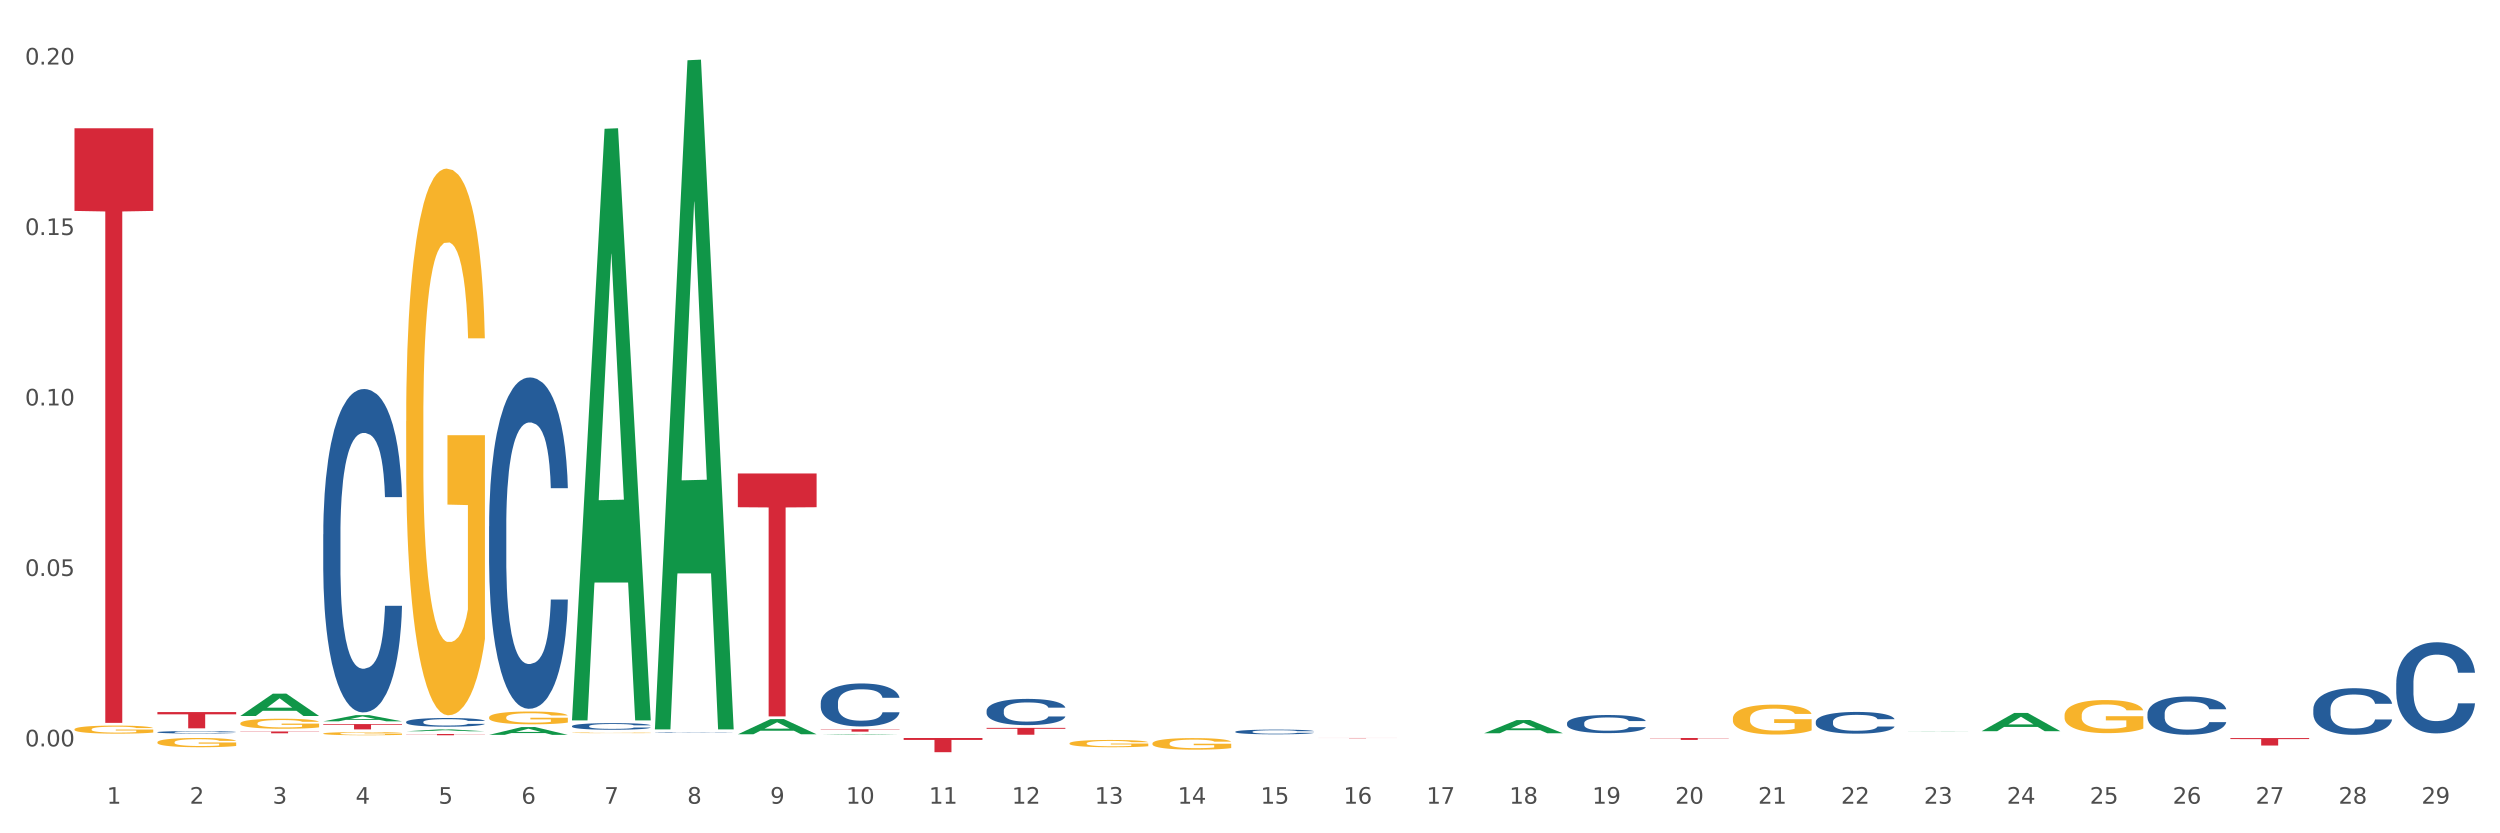 <?xml version="1.0" encoding="utf-8" standalone="no"?>
<!DOCTYPE svg PUBLIC "-//W3C//DTD SVG 1.1//EN"
  "http://www.w3.org/Graphics/SVG/1.1/DTD/svg11.dtd">
<svg xmlns:xlink="http://www.w3.org/1999/xlink" width="1080pt" height="360pt" viewBox="0 0 1080 360" xmlns="http://www.w3.org/2000/svg" version="1.1">
 <rect x="0" y="0" width="1080" height="360" fill="#333333" stroke="none"/>
 <defs>
  <style type="text/css">*{stroke-linejoin: round; stroke-linecap: butt}</style>
 </defs>
 <g id="figure_1">
  <g id="patch_1">
   <path d="M 0 360 
L 1080 360 
L 1080 0 
L 0 0 
z
" style="fill: #ffffff; stroke: #ffffff; stroke-linejoin: miter"/>
  </g>
  <g id="axes_1">
   <g id="matplotlib.axis_1">
    <g id="xtick_1">
     <g id="text_1">
      <!-- 1 -->
      <g style="fill: #4d4d4d" transform="translate(46.136 347.204) scale(0.096 -0.096)">
       <defs>
        <path id="DejaVuSans-31" d="M 794 531 
L 1825 531 
L 1825 4091 
L 703 3866 
L 703 4441 
L 1819 4666 
L 2450 4666 
L 2450 531 
L 3481 531 
L 3481 0 
L 794 0 
L 794 531 
z
" transform="scale(0.016)"/>
       </defs>
       <use xlink:href="#DejaVuSans-31"/>
      </g>
     </g>
    </g>
    <g id="xtick_2">
     <g id="text_2">
      <!-- 2 -->
      <g style="fill: #4d4d4d" transform="translate(81.957 347.204) scale(0.096 -0.096)">
       <defs>
        <path id="DejaVuSans-32" d="M 1228 531 
L 3431 531 
L 3431 0 
L 469 0 
L 469 531 
Q 828 903 1448 1529 
Q 2069 2156 2228 2338 
Q 2531 2678 2651 2914 
Q 2772 3150 2772 3378 
Q 2772 3750 2511 3984 
Q 2250 4219 1831 4219 
Q 1534 4219 1204 4116 
Q 875 4013 500 3803 
L 500 4441 
Q 881 4594 1212 4672 
Q 1544 4750 1819 4750 
Q 2544 4750 2975 4387 
Q 3406 4025 3406 3419 
Q 3406 3131 3298 2873 
Q 3191 2616 2906 2266 
Q 2828 2175 2409 1742 
Q 1991 1309 1228 531 
z
" transform="scale(0.016)"/>
       </defs>
       <use xlink:href="#DejaVuSans-32"/>
      </g>
     </g>
    </g>
    <g id="xtick_3">
     <g id="text_3">
      <!-- 3 -->
      <g style="fill: #4d4d4d" transform="translate(117.779 347.204) scale(0.096 -0.096)">
       <defs>
        <path id="DejaVuSans-33" d="M 2597 2516 
Q 3050 2419 3304 2112 
Q 3559 1806 3559 1356 
Q 3559 666 3084 287 
Q 2609 -91 1734 -91 
Q 1441 -91 1130 -33 
Q 819 25 488 141 
L 488 750 
Q 750 597 1062 519 
Q 1375 441 1716 441 
Q 2309 441 2620 675 
Q 2931 909 2931 1356 
Q 2931 1769 2642 2001 
Q 2353 2234 1838 2234 
L 1294 2234 
L 1294 2753 
L 1863 2753 
Q 2328 2753 2575 2939 
Q 2822 3125 2822 3475 
Q 2822 3834 2567 4026 
Q 2313 4219 1838 4219 
Q 1578 4219 1281 4162 
Q 984 4106 628 3988 
L 628 4550 
Q 988 4650 1302 4700 
Q 1616 4750 1894 4750 
Q 2613 4750 3031 4423 
Q 3450 4097 3450 3541 
Q 3450 3153 3228 2886 
Q 3006 2619 2597 2516 
z
" transform="scale(0.016)"/>
       </defs>
       <use xlink:href="#DejaVuSans-33"/>
      </g>
     </g>
    </g>
    <g id="xtick_4">
     <g id="text_4">
      <!-- 4 -->
      <g style="fill: #4d4d4d" transform="translate(153.6 347.204) scale(0.096 -0.096)">
       <defs>
        <path id="DejaVuSans-34" d="M 2419 4116 
L 825 1625 
L 2419 1625 
L 2419 4116 
z
M 2253 4666 
L 3047 4666 
L 3047 1625 
L 3713 1625 
L 3713 1100 
L 3047 1100 
L 3047 0 
L 2419 0 
L 2419 1100 
L 313 1100 
L 313 1709 
L 2253 4666 
z
" transform="scale(0.016)"/>
       </defs>
       <use xlink:href="#DejaVuSans-34"/>
      </g>
     </g>
    </g>
    <g id="xtick_5">
     <g id="text_5">
      <!-- 5 -->
      <g style="fill: #4d4d4d" transform="translate(189.421 347.204) scale(0.096 -0.096)">
       <defs>
        <path id="DejaVuSans-35" d="M 691 4666 
L 3169 4666 
L 3169 4134 
L 1269 4134 
L 1269 2991 
Q 1406 3038 1543 3061 
Q 1681 3084 1819 3084 
Q 2600 3084 3056 2656 
Q 3513 2228 3513 1497 
Q 3513 744 3044 326 
Q 2575 -91 1722 -91 
Q 1428 -91 1123 -41 
Q 819 9 494 109 
L 494 744 
Q 775 591 1075 516 
Q 1375 441 1709 441 
Q 2250 441 2565 725 
Q 2881 1009 2881 1497 
Q 2881 1984 2565 2268 
Q 2250 2553 1709 2553 
Q 1456 2553 1204 2497 
Q 953 2441 691 2322 
L 691 4666 
z
" transform="scale(0.016)"/>
       </defs>
       <use xlink:href="#DejaVuSans-35"/>
      </g>
     </g>
    </g>
    <g id="xtick_6">
     <g id="text_6">
      <!-- 6 -->
      <g style="fill: #4d4d4d" transform="translate(225.242 347.204) scale(0.096 -0.096)">
       <defs>
        <path id="DejaVuSans-36" d="M 2113 2584 
Q 1688 2584 1439 2293 
Q 1191 2003 1191 1497 
Q 1191 994 1439 701 
Q 1688 409 2113 409 
Q 2538 409 2786 701 
Q 3034 994 3034 1497 
Q 3034 2003 2786 2293 
Q 2538 2584 2113 2584 
z
M 3366 4563 
L 3366 3988 
Q 3128 4100 2886 4159 
Q 2644 4219 2406 4219 
Q 1781 4219 1451 3797 
Q 1122 3375 1075 2522 
Q 1259 2794 1537 2939 
Q 1816 3084 2150 3084 
Q 2853 3084 3261 2657 
Q 3669 2231 3669 1497 
Q 3669 778 3244 343 
Q 2819 -91 2113 -91 
Q 1303 -91 875 529 
Q 447 1150 447 2328 
Q 447 3434 972 4092 
Q 1497 4750 2381 4750 
Q 2619 4750 2861 4703 
Q 3103 4656 3366 4563 
z
" transform="scale(0.016)"/>
       </defs>
       <use xlink:href="#DejaVuSans-36"/>
      </g>
     </g>
    </g>
    <g id="xtick_7">
     <g id="text_7">
      <!-- 7 -->
      <g style="fill: #4d4d4d" transform="translate(261.064 347.204) scale(0.096 -0.096)">
       <defs>
        <path id="DejaVuSans-37" d="M 525 4666 
L 3525 4666 
L 3525 4397 
L 1831 0 
L 1172 0 
L 2766 4134 
L 525 4134 
L 525 4666 
z
" transform="scale(0.016)"/>
       </defs>
       <use xlink:href="#DejaVuSans-37"/>
      </g>
     </g>
    </g>
    <g id="xtick_8">
     <g id="text_8">
      <!-- 8 -->
      <g style="fill: #4d4d4d" transform="translate(296.885 347.204) scale(0.096 -0.096)">
       <defs>
        <path id="DejaVuSans-38" d="M 2034 2216 
Q 1584 2216 1326 1975 
Q 1069 1734 1069 1313 
Q 1069 891 1326 650 
Q 1584 409 2034 409 
Q 2484 409 2743 651 
Q 3003 894 3003 1313 
Q 3003 1734 2745 1975 
Q 2488 2216 2034 2216 
z
M 1403 2484 
Q 997 2584 770 2862 
Q 544 3141 544 3541 
Q 544 4100 942 4425 
Q 1341 4750 2034 4750 
Q 2731 4750 3128 4425 
Q 3525 4100 3525 3541 
Q 3525 3141 3298 2862 
Q 3072 2584 2669 2484 
Q 3125 2378 3379 2068 
Q 3634 1759 3634 1313 
Q 3634 634 3220 271 
Q 2806 -91 2034 -91 
Q 1263 -91 848 271 
Q 434 634 434 1313 
Q 434 1759 690 2068 
Q 947 2378 1403 2484 
z
M 1172 3481 
Q 1172 3119 1398 2916 
Q 1625 2713 2034 2713 
Q 2441 2713 2670 2916 
Q 2900 3119 2900 3481 
Q 2900 3844 2670 4047 
Q 2441 4250 2034 4250 
Q 1625 4250 1398 4047 
Q 1172 3844 1172 3481 
z
" transform="scale(0.016)"/>
       </defs>
       <use xlink:href="#DejaVuSans-38"/>
      </g>
     </g>
    </g>
    <g id="xtick_9">
     <g id="text_9">
      <!-- 9 -->
      <g style="fill: #4d4d4d" transform="translate(332.706 347.204) scale(0.096 -0.096)">
       <defs>
        <path id="DejaVuSans-39" d="M 703 97 
L 703 672 
Q 941 559 1184 500 
Q 1428 441 1663 441 
Q 2288 441 2617 861 
Q 2947 1281 2994 2138 
Q 2813 1869 2534 1725 
Q 2256 1581 1919 1581 
Q 1219 1581 811 2004 
Q 403 2428 403 3163 
Q 403 3881 828 4315 
Q 1253 4750 1959 4750 
Q 2769 4750 3195 4129 
Q 3622 3509 3622 2328 
Q 3622 1225 3098 567 
Q 2575 -91 1691 -91 
Q 1453 -91 1209 -44 
Q 966 3 703 97 
z
M 1959 2075 
Q 2384 2075 2632 2365 
Q 2881 2656 2881 3163 
Q 2881 3666 2632 3958 
Q 2384 4250 1959 4250 
Q 1534 4250 1286 3958 
Q 1038 3666 1038 3163 
Q 1038 2656 1286 2365 
Q 1534 2075 1959 2075 
z
" transform="scale(0.016)"/>
       </defs>
       <use xlink:href="#DejaVuSans-39"/>
      </g>
     </g>
    </g>
    <g id="xtick_10">
     <g id="text_10">
      <!-- 10 -->
      <g style="fill: #4d4d4d" transform="translate(365.473 347.204) scale(0.096 -0.096)">
       <defs>
        <path id="DejaVuSans-30" d="M 2034 4250 
Q 1547 4250 1301 3770 
Q 1056 3291 1056 2328 
Q 1056 1369 1301 889 
Q 1547 409 2034 409 
Q 2525 409 2770 889 
Q 3016 1369 3016 2328 
Q 3016 3291 2770 3770 
Q 2525 4250 2034 4250 
z
M 2034 4750 
Q 2819 4750 3233 4129 
Q 3647 3509 3647 2328 
Q 3647 1150 3233 529 
Q 2819 -91 2034 -91 
Q 1250 -91 836 529 
Q 422 1150 422 2328 
Q 422 3509 836 4129 
Q 1250 4750 2034 4750 
z
" transform="scale(0.016)"/>
       </defs>
       <use xlink:href="#DejaVuSans-31"/>
       <use xlink:href="#DejaVuSans-30" transform="translate(63.623 0)"/>
      </g>
     </g>
    </g>
    <g id="xtick_11">
     <g id="text_11">
      <!-- 11 -->
      <g style="fill: #4d4d4d" transform="translate(401.295 347.204) scale(0.096 -0.096)">
       <use xlink:href="#DejaVuSans-31"/>
       <use xlink:href="#DejaVuSans-31" transform="translate(63.623 0)"/>
      </g>
     </g>
    </g>
    <g id="xtick_12">
     <g id="text_12">
      <!-- 12 -->
      <g style="fill: #4d4d4d" transform="translate(437.116 347.204) scale(0.096 -0.096)">
       <use xlink:href="#DejaVuSans-31"/>
       <use xlink:href="#DejaVuSans-32" transform="translate(63.623 0)"/>
      </g>
     </g>
    </g>
    <g id="xtick_13">
     <g id="text_13">
      <!-- 13 -->
      <g style="fill: #4d4d4d" transform="translate(472.937 347.204) scale(0.096 -0.096)">
       <use xlink:href="#DejaVuSans-31"/>
       <use xlink:href="#DejaVuSans-33" transform="translate(63.623 0)"/>
      </g>
     </g>
    </g>
    <g id="xtick_14">
     <g id="text_14">
      <!-- 14 -->
      <g style="fill: #4d4d4d" transform="translate(508.758 347.204) scale(0.096 -0.096)">
       <use xlink:href="#DejaVuSans-31"/>
       <use xlink:href="#DejaVuSans-34" transform="translate(63.623 0)"/>
      </g>
     </g>
    </g>
    <g id="xtick_15">
     <g id="text_15">
      <!-- 15 -->
      <g style="fill: #4d4d4d" transform="translate(544.58 347.204) scale(0.096 -0.096)">
       <use xlink:href="#DejaVuSans-31"/>
       <use xlink:href="#DejaVuSans-35" transform="translate(63.623 0)"/>
      </g>
     </g>
    </g>
    <g id="xtick_16">
     <g id="text_16">
      <!-- 16 -->
      <g style="fill: #4d4d4d" transform="translate(580.401 347.204) scale(0.096 -0.096)">
       <use xlink:href="#DejaVuSans-31"/>
       <use xlink:href="#DejaVuSans-36" transform="translate(63.623 0)"/>
      </g>
     </g>
    </g>
    <g id="xtick_17">
     <g id="text_17">
      <!-- 17 -->
      <g style="fill: #4d4d4d" transform="translate(616.222 347.204) scale(0.096 -0.096)">
       <use xlink:href="#DejaVuSans-31"/>
       <use xlink:href="#DejaVuSans-37" transform="translate(63.623 0)"/>
      </g>
     </g>
    </g>
    <g id="xtick_18">
     <g id="text_18">
      <!-- 18 -->
      <g style="fill: #4d4d4d" transform="translate(652.043 347.204) scale(0.096 -0.096)">
       <use xlink:href="#DejaVuSans-31"/>
       <use xlink:href="#DejaVuSans-38" transform="translate(63.623 0)"/>
      </g>
     </g>
    </g>
    <g id="xtick_19">
     <g id="text_19">
      <!-- 19 -->
      <g style="fill: #4d4d4d" transform="translate(687.864 347.204) scale(0.096 -0.096)">
       <use xlink:href="#DejaVuSans-31"/>
       <use xlink:href="#DejaVuSans-39" transform="translate(63.623 0)"/>
      </g>
     </g>
    </g>
    <g id="xtick_20">
     <g id="text_20">
      <!-- 20 -->
      <g style="fill: #4d4d4d" transform="translate(723.686 347.204) scale(0.096 -0.096)">
       <use xlink:href="#DejaVuSans-32"/>
       <use xlink:href="#DejaVuSans-30" transform="translate(63.623 0)"/>
      </g>
     </g>
    </g>
    <g id="xtick_21">
     <g id="text_21">
      <!-- 21 -->
      <g style="fill: #4d4d4d" transform="translate(759.507 347.204) scale(0.096 -0.096)">
       <use xlink:href="#DejaVuSans-32"/>
       <use xlink:href="#DejaVuSans-31" transform="translate(63.623 0)"/>
      </g>
     </g>
    </g>
    <g id="xtick_22">
     <g id="text_22">
      <!-- 22 -->
      <g style="fill: #4d4d4d" transform="translate(795.328 347.204) scale(0.096 -0.096)">
       <use xlink:href="#DejaVuSans-32"/>
       <use xlink:href="#DejaVuSans-32" transform="translate(63.623 0)"/>
      </g>
     </g>
    </g>
    <g id="xtick_23">
     <g id="text_23">
      <!-- 23 -->
      <g style="fill: #4d4d4d" transform="translate(831.149 347.204) scale(0.096 -0.096)">
       <use xlink:href="#DejaVuSans-32"/>
       <use xlink:href="#DejaVuSans-33" transform="translate(63.623 0)"/>
      </g>
     </g>
    </g>
    <g id="xtick_24">
     <g id="text_24">
      <!-- 24 -->
      <g style="fill: #4d4d4d" transform="translate(866.971 347.204) scale(0.096 -0.096)">
       <use xlink:href="#DejaVuSans-32"/>
       <use xlink:href="#DejaVuSans-34" transform="translate(63.623 0)"/>
      </g>
     </g>
    </g>
    <g id="xtick_25">
     <g id="text_25">
      <!-- 25 -->
      <g style="fill: #4d4d4d" transform="translate(902.792 347.204) scale(0.096 -0.096)">
       <use xlink:href="#DejaVuSans-32"/>
       <use xlink:href="#DejaVuSans-35" transform="translate(63.623 0)"/>
      </g>
     </g>
    </g>
    <g id="xtick_26">
     <g id="text_26">
      <!-- 26 -->
      <g style="fill: #4d4d4d" transform="translate(938.613 347.204) scale(0.096 -0.096)">
       <use xlink:href="#DejaVuSans-32"/>
       <use xlink:href="#DejaVuSans-36" transform="translate(63.623 0)"/>
      </g>
     </g>
    </g>
    <g id="xtick_27">
     <g id="text_27">
      <!-- 27 -->
      <g style="fill: #4d4d4d" transform="translate(974.434 347.204) scale(0.096 -0.096)">
       <use xlink:href="#DejaVuSans-32"/>
       <use xlink:href="#DejaVuSans-37" transform="translate(63.623 0)"/>
      </g>
     </g>
    </g>
    <g id="xtick_28">
     <g id="text_28">
      <!-- 28 -->
      <g style="fill: #4d4d4d" transform="translate(1010.256 347.204) scale(0.096 -0.096)">
       <use xlink:href="#DejaVuSans-32"/>
       <use xlink:href="#DejaVuSans-38" transform="translate(63.623 0)"/>
      </g>
     </g>
    </g>
    <g id="xtick_29">
     <g id="text_29">
      <!-- 29 -->
      <g style="fill: #4d4d4d" transform="translate(1046.077 347.204) scale(0.096 -0.096)">
       <use xlink:href="#DejaVuSans-32"/>
       <use xlink:href="#DejaVuSans-39" transform="translate(63.623 0)"/>
      </g>
     </g>
    </g>
    <g id="xtick_30"/>
    <g id="xtick_31"/>
    <g id="xtick_32"/>
    <g id="xtick_33"/>
    <g id="xtick_34"/>
    <g id="xtick_35"/>
    <g id="xtick_36"/>
    <g id="xtick_37"/>
    <g id="xtick_38"/>
    <g id="xtick_39"/>
    <g id="xtick_40"/>
    <g id="xtick_41"/>
    <g id="xtick_42"/>
    <g id="xtick_43"/>
    <g id="xtick_44"/>
    <g id="xtick_45"/>
    <g id="xtick_46"/>
    <g id="xtick_47"/>
    <g id="xtick_48"/>
    <g id="xtick_49"/>
    <g id="xtick_50"/>
    <g id="xtick_51"/>
    <g id="xtick_52"/>
    <g id="xtick_53"/>
    <g id="xtick_54"/>
    <g id="xtick_55"/>
    <g id="xtick_56"/>
    <g id="xtick_57"/>
   </g>
   <g id="matplotlib.axis_2">
    <g id="ytick_1">
     <g id="text_30">
      <!-- 0.00 -->
      <g style="fill: #4d4d4d" transform="translate(10.8 322.45) scale(0.096 -0.096)">
       <defs>
        <path id="DejaVuSans-2e" d="M 684 794 
L 1344 794 
L 1344 0 
L 684 0 
L 684 794 
z
" transform="scale(0.016)"/>
       </defs>
       <use xlink:href="#DejaVuSans-30"/>
       <use xlink:href="#DejaVuSans-2e" transform="translate(63.623 0)"/>
       <use xlink:href="#DejaVuSans-30" transform="translate(95.41 0)"/>
       <use xlink:href="#DejaVuSans-30" transform="translate(159.033 0)"/>
      </g>
     </g>
    </g>
    <g id="ytick_2">
     <g id="text_31">
      <!-- 0.05 -->
      <g style="fill: #4d4d4d" transform="translate(10.8 248.81) scale(0.096 -0.096)">
       <use xlink:href="#DejaVuSans-30"/>
       <use xlink:href="#DejaVuSans-2e" transform="translate(63.623 0)"/>
       <use xlink:href="#DejaVuSans-30" transform="translate(95.41 0)"/>
       <use xlink:href="#DejaVuSans-35" transform="translate(159.033 0)"/>
      </g>
     </g>
    </g>
    <g id="ytick_3">
     <g id="text_32">
      <!-- 0.10 -->
      <g style="fill: #4d4d4d" transform="translate(10.8 175.169) scale(0.096 -0.096)">
       <use xlink:href="#DejaVuSans-30"/>
       <use xlink:href="#DejaVuSans-2e" transform="translate(63.623 0)"/>
       <use xlink:href="#DejaVuSans-31" transform="translate(95.41 0)"/>
       <use xlink:href="#DejaVuSans-30" transform="translate(159.033 0)"/>
      </g>
     </g>
    </g>
    <g id="ytick_4">
     <g id="text_33">
      <!-- 0.15 -->
      <g style="fill: #4d4d4d" transform="translate(10.8 101.529) scale(0.096 -0.096)">
       <use xlink:href="#DejaVuSans-30"/>
       <use xlink:href="#DejaVuSans-2e" transform="translate(63.623 0)"/>
       <use xlink:href="#DejaVuSans-31" transform="translate(95.41 0)"/>
       <use xlink:href="#DejaVuSans-35" transform="translate(159.033 0)"/>
      </g>
     </g>
    </g>
    <g id="ytick_5">
     <g id="text_34">
      <!-- 0.20 -->
      <g style="fill: #4d4d4d" transform="translate(10.8 27.888) scale(0.096 -0.096)">
       <use xlink:href="#DejaVuSans-30"/>
       <use xlink:href="#DejaVuSans-2e" transform="translate(63.623 0)"/>
       <use xlink:href="#DejaVuSans-32" transform="translate(95.41 0)"/>
       <use xlink:href="#DejaVuSans-30" transform="translate(159.033 0)"/>
      </g>
     </g>
    </g>
    <g id="ytick_6"/>
    <g id="ytick_7"/>
    <g id="ytick_8"/>
    <g id="ytick_9"/>
   </g>
   <g id="PolyCollection_1">
    <path d="M 103.817 309.296 
L 103.853 309.287 
L 117.886 299.656 
L 123.709 299.647 
L 137.848 309.314 
L 131.112 309.314 
L 128.06 307.063 
L 113.57 307.063 
L 113.465 307.099 
L 110.518 309.314 
L 103.817 309.314 
L 103.817 309.296 
L 115.395 305.72 
L 126.235 305.711 
L 120.868 301.708 
L 120.797 301.69 
L 120.727 301.717 
L 115.36 305.711 
L 115.395 305.72 
L 103.817 309.296 
z
" clip-path="url(#pdb58f6b399)" style="fill: #109648"/>
    <path d="M 247.102 313.673 
L 247.143 313.67 
L 247.143 313.597 
L 247.263 313.498 
L 247.706 313.314 
L 248.269 313.176 
L 249.234 313.013 
L 249.757 312.945 
L 250.441 312.869 
L 251.849 312.746 
L 253.458 312.641 
L 254.584 312.584 
L 255.429 312.547 
L 257.32 312.482 
L 258.406 312.453 
L 259.532 312.429 
L 260.497 312.414 
L 262.106 312.395 
L 263.394 312.388 
L 264.882 312.385 
L 266.129 312.388 
L 267.778 312.398 
L 270.191 312.429 
L 271.117 312.448 
L 272.364 312.479 
L 273.651 312.521 
L 274.697 312.563 
L 275.903 312.623 
L 277.15 312.702 
L 278.357 312.801 
L 279.202 312.893 
L 279.886 312.99 
L 280.489 313.108 
L 280.932 313.236 
L 281.133 313.343 
L 273.772 313.343 
L 273.57 313.246 
L 273.168 313.142 
L 272.766 313.071 
L 272.323 313.013 
L 271.64 312.948 
L 271.036 312.906 
L 270.031 312.856 
L 269.105 312.825 
L 268.341 312.806 
L 267.416 312.791 
L 265.445 312.775 
L 264.037 312.775 
L 263.152 312.78 
L 262.066 312.793 
L 261.141 312.812 
L 260.055 312.843 
L 259.21 312.877 
L 258.365 312.922 
L 257.883 312.953 
L 257.159 313.011 
L 256.676 313.058 
L 256.032 313.139 
L 255.67 313.197 
L 255.027 313.346 
L 254.745 313.456 
L 254.624 313.532 
L 254.544 313.615 
L 254.544 314.024 
L 254.785 314.207 
L 254.987 314.286 
L 255.308 314.375 
L 255.912 314.49 
L 256.797 314.602 
L 257.722 314.684 
L 258.486 314.733 
L 259.21 314.77 
L 259.934 314.799 
L 260.819 314.825 
L 261.543 314.841 
L 262.629 314.856 
L 263.916 314.864 
L 264.922 314.864 
L 266.974 314.851 
L 267.899 314.838 
L 268.784 314.82 
L 269.749 314.791 
L 270.513 314.76 
L 270.956 314.736 
L 271.68 314.686 
L 272.243 314.634 
L 272.726 314.574 
L 273.047 314.521 
L 273.409 314.443 
L 273.691 314.354 
L 273.772 314.307 
L 281.133 314.307 
L 280.972 314.401 
L 280.69 314.492 
L 280.127 314.616 
L 279.685 314.686 
L 279.001 314.773 
L 278.277 314.846 
L 277.271 314.927 
L 276.346 314.987 
L 275.38 315.04 
L 274.335 315.087 
L 272.444 315.152 
L 271.76 315.171 
L 270.312 315.202 
L 269.186 315.22 
L 267.537 315.239 
L 265.847 315.249 
L 264.077 315.252 
L 262.509 315.247 
L 260.779 315.231 
L 259.693 315.215 
L 258.486 315.192 
L 257.078 315.155 
L 255.751 315.11 
L 254.504 315.058 
L 253.337 314.998 
L 252.251 314.93 
L 250.843 314.817 
L 249.798 314.707 
L 249.033 314.605 
L 248.51 314.519 
L 247.987 314.409 
L 247.706 314.333 
L 247.263 314.15 
L 247.102 313.979 
L 247.102 313.673 
z
" clip-path="url(#pdb58f6b399)" style="fill: #255c99"/>
    <path d="M 211.281 227.377 
L 211.321 227.246 
L 211.321 223.586 
L 211.442 218.618 
L 211.885 209.468 
L 212.448 202.54 
L 213.413 194.435 
L 213.936 191.036 
L 214.62 187.245 
L 216.028 181.101 
L 217.637 175.873 
L 218.763 172.997 
L 219.608 171.167 
L 221.498 167.899 
L 222.584 166.461 
L 223.711 165.284 
L 224.676 164.5 
L 226.285 163.585 
L 227.572 163.193 
L 229.061 163.062 
L 230.308 163.193 
L 231.957 163.716 
L 234.37 165.284 
L 235.295 166.199 
L 236.542 167.768 
L 237.83 169.859 
L 238.875 171.951 
L 240.082 174.958 
L 241.329 178.879 
L 242.536 183.847 
L 243.381 188.422 
L 244.064 193.259 
L 244.668 199.141 
L 245.11 205.546 
L 245.311 210.906 
L 237.95 210.906 
L 237.749 206.069 
L 237.347 200.84 
L 236.945 197.311 
L 236.502 194.435 
L 235.818 191.167 
L 235.215 189.075 
L 234.209 186.592 
L 233.284 185.023 
L 232.52 184.108 
L 231.595 183.324 
L 229.624 182.539 
L 228.216 182.539 
L 227.331 182.801 
L 226.245 183.454 
L 225.32 184.369 
L 224.234 185.938 
L 223.389 187.638 
L 222.544 189.86 
L 222.061 191.428 
L 221.337 194.304 
L 220.855 196.657 
L 220.211 200.71 
L 219.849 203.586 
L 219.206 211.037 
L 218.924 216.527 
L 218.803 220.318 
L 218.723 224.501 
L 218.723 244.893 
L 218.964 254.044 
L 219.165 257.966 
L 219.487 262.41 
L 220.09 268.162 
L 220.975 273.783 
L 221.901 277.835 
L 222.665 280.319 
L 223.389 282.149 
L 224.113 283.587 
L 224.998 284.894 
L 225.722 285.679 
L 226.808 286.463 
L 228.095 286.855 
L 229.101 286.855 
L 231.152 286.201 
L 232.077 285.548 
L 232.962 284.633 
L 233.928 283.195 
L 234.692 281.626 
L 235.135 280.45 
L 235.859 277.966 
L 236.422 275.352 
L 236.904 272.345 
L 237.226 269.731 
L 237.588 265.809 
L 237.87 261.364 
L 237.95 259.011 
L 245.311 259.011 
L 245.15 263.717 
L 244.869 268.293 
L 244.306 274.436 
L 243.863 277.966 
L 243.179 282.28 
L 242.455 285.94 
L 241.45 289.992 
L 240.525 292.999 
L 239.559 295.613 
L 238.513 297.966 
L 236.623 301.234 
L 235.939 302.149 
L 234.491 303.718 
L 233.365 304.633 
L 231.715 305.548 
L 230.026 306.071 
L 228.256 306.202 
L 226.687 305.94 
L 224.958 305.156 
L 223.872 304.372 
L 222.665 303.195 
L 221.257 301.365 
L 219.93 299.143 
L 218.683 296.528 
L 217.516 293.522 
L 216.43 290.123 
L 215.022 284.502 
L 213.976 279.012 
L 213.212 273.914 
L 212.689 269.6 
L 212.166 264.11 
L 211.885 260.319 
L 211.442 251.168 
L 211.281 242.671 
L 211.281 227.377 
z
" clip-path="url(#pdb58f6b399)" style="fill: #255c99"/>
    <path d="M 175.46 311.868 
L 175.5 311.865 
L 175.5 311.769 
L 175.621 311.638 
L 176.063 311.398 
L 176.626 311.216 
L 177.592 311.003 
L 178.115 310.914 
L 178.799 310.814 
L 180.207 310.653 
L 181.815 310.516 
L 182.942 310.44 
L 183.787 310.392 
L 185.677 310.306 
L 186.763 310.268 
L 187.889 310.237 
L 188.855 310.217 
L 190.464 310.193 
L 191.751 310.183 
L 193.239 310.179 
L 194.486 310.183 
L 196.136 310.196 
L 198.549 310.237 
L 199.474 310.262 
L 200.721 310.303 
L 202.008 310.358 
L 203.054 310.413 
L 204.261 310.492 
L 205.508 310.595 
L 206.715 310.725 
L 207.559 310.845 
L 208.243 310.972 
L 208.847 311.127 
L 209.289 311.295 
L 209.49 311.436 
L 202.129 311.436 
L 201.928 311.309 
L 201.526 311.171 
L 201.123 311.079 
L 200.681 311.003 
L 199.997 310.917 
L 199.394 310.862 
L 198.388 310.797 
L 197.463 310.756 
L 196.699 310.732 
L 195.773 310.711 
L 193.802 310.691 
L 192.395 310.691 
L 191.51 310.697 
L 190.424 310.715 
L 189.498 310.739 
L 188.412 310.78 
L 187.568 310.825 
L 186.723 310.883 
L 186.24 310.924 
L 185.516 311 
L 185.033 311.061 
L 184.39 311.168 
L 184.028 311.243 
L 183.384 311.439 
L 183.103 311.583 
L 182.982 311.683 
L 182.902 311.793 
L 182.902 312.328 
L 183.143 312.568 
L 183.344 312.671 
L 183.666 312.788 
L 184.269 312.939 
L 185.154 313.087 
L 186.079 313.193 
L 186.844 313.259 
L 187.568 313.307 
L 188.292 313.344 
L 189.177 313.379 
L 189.901 313.399 
L 190.987 313.42 
L 192.274 313.43 
L 193.28 313.43 
L 195.331 313.413 
L 196.256 313.396 
L 197.141 313.372 
L 198.107 313.334 
L 198.871 313.293 
L 199.313 313.262 
L 200.037 313.197 
L 200.6 313.128 
L 201.083 313.049 
L 201.405 312.98 
L 201.767 312.877 
L 202.049 312.761 
L 202.129 312.699 
L 209.49 312.699 
L 209.329 312.823 
L 209.048 312.943 
L 208.485 313.104 
L 208.042 313.197 
L 207.358 313.31 
L 206.634 313.406 
L 205.629 313.513 
L 204.703 313.592 
L 203.738 313.66 
L 202.692 313.722 
L 200.802 313.808 
L 200.118 313.832 
L 198.67 313.873 
L 197.543 313.897 
L 195.894 313.921 
L 194.205 313.935 
L 192.435 313.938 
L 190.866 313.931 
L 189.136 313.911 
L 188.05 313.89 
L 186.844 313.859 
L 185.436 313.811 
L 184.108 313.753 
L 182.861 313.684 
L 181.695 313.605 
L 180.609 313.516 
L 179.201 313.368 
L 178.155 313.224 
L 177.391 313.09 
L 176.868 312.977 
L 176.345 312.833 
L 176.063 312.733 
L 175.621 312.493 
L 175.46 312.27 
L 175.46 311.868 
z
" clip-path="url(#pdb58f6b399)" style="fill: #255c99"/>
    <path d="M 139.639 230.829 
L 139.679 230.702 
L 139.679 227.129 
L 139.8 222.281 
L 140.242 213.35 
L 140.805 206.587 
L 141.771 198.677 
L 142.294 195.36 
L 142.977 191.659 
L 144.385 185.663 
L 145.994 180.559 
L 147.121 177.752 
L 147.965 175.966 
L 149.856 172.776 
L 150.942 171.373 
L 152.068 170.224 
L 153.034 169.459 
L 154.643 168.566 
L 155.93 168.183 
L 157.418 168.055 
L 158.665 168.183 
L 160.314 168.693 
L 162.728 170.224 
L 163.653 171.117 
L 164.9 172.649 
L 166.187 174.69 
L 167.233 176.731 
L 168.44 179.666 
L 169.687 183.494 
L 170.893 188.342 
L 171.738 192.808 
L 172.422 197.529 
L 173.025 203.27 
L 173.468 209.522 
L 173.669 214.753 
L 166.308 214.753 
L 166.107 210.032 
L 165.704 204.929 
L 165.302 201.484 
L 164.86 198.677 
L 164.176 195.487 
L 163.572 193.446 
L 162.567 191.021 
L 161.642 189.49 
L 160.877 188.597 
L 159.952 187.832 
L 157.981 187.066 
L 156.573 187.066 
L 155.688 187.321 
L 154.602 187.959 
L 153.677 188.852 
L 152.591 190.384 
L 151.746 192.042 
L 150.902 194.211 
L 150.419 195.742 
L 149.695 198.549 
L 149.212 200.846 
L 148.569 204.801 
L 148.207 207.608 
L 147.563 214.881 
L 147.281 220.24 
L 147.161 223.94 
L 147.08 228.023 
L 147.08 247.927 
L 147.322 256.858 
L 147.523 260.686 
L 147.845 265.024 
L 148.448 270.638 
L 149.333 276.124 
L 150.258 280.079 
L 151.022 282.503 
L 151.746 284.29 
L 152.47 285.693 
L 153.355 286.969 
L 154.079 287.735 
L 155.166 288.5 
L 156.453 288.883 
L 157.458 288.883 
L 159.51 288.245 
L 160.435 287.607 
L 161.32 286.714 
L 162.285 285.31 
L 163.05 283.779 
L 163.492 282.631 
L 164.216 280.207 
L 164.779 277.655 
L 165.262 274.72 
L 165.584 272.169 
L 165.946 268.341 
L 166.227 264.003 
L 166.308 261.706 
L 173.669 261.706 
L 173.508 266.299 
L 173.226 270.765 
L 172.663 276.762 
L 172.221 280.207 
L 171.537 284.417 
L 170.813 287.99 
L 169.807 291.945 
L 168.882 294.88 
L 167.917 297.431 
L 166.871 299.728 
L 164.98 302.918 
L 164.297 303.811 
L 162.848 305.342 
L 161.722 306.235 
L 160.073 307.128 
L 158.383 307.639 
L 156.614 307.766 
L 155.045 307.511 
L 153.315 306.745 
L 152.229 305.98 
L 151.022 304.832 
L 149.614 303.045 
L 148.287 300.876 
L 147.04 298.325 
L 145.874 295.39 
L 144.788 292.073 
L 143.38 286.586 
L 142.334 281.227 
L 141.57 276.251 
L 141.047 272.041 
L 140.524 266.682 
L 140.242 262.982 
L 139.8 254.051 
L 139.639 245.758 
L 139.639 230.829 
z
" clip-path="url(#pdb58f6b399)" style="fill: #255c99"/>
    <path d="M 67.996 316.296 
L 68.036 316.295 
L 68.036 316.268 
L 68.157 316.231 
L 68.6 316.163 
L 69.163 316.112 
L 70.128 316.052 
L 70.651 316.026 
L 71.335 315.998 
L 72.743 315.952 
L 74.352 315.914 
L 75.478 315.892 
L 76.323 315.879 
L 78.213 315.854 
L 79.299 315.844 
L 80.426 315.835 
L 81.391 315.829 
L 83 315.822 
L 84.287 315.819 
L 85.776 315.818 
L 87.023 315.819 
L 88.672 315.823 
L 91.085 315.835 
L 92.01 315.842 
L 93.257 315.853 
L 94.545 315.869 
L 95.59 315.884 
L 96.797 315.907 
L 98.044 315.936 
L 99.251 315.973 
L 100.096 316.007 
L 100.779 316.043 
L 101.383 316.086 
L 101.825 316.134 
L 102.026 316.174 
L 94.665 316.174 
L 94.464 316.138 
L 94.062 316.099 
L 93.66 316.073 
L 93.217 316.052 
L 92.533 316.027 
L 91.93 316.012 
L 90.924 315.993 
L 89.999 315.982 
L 89.235 315.975 
L 88.31 315.969 
L 86.339 315.963 
L 84.931 315.963 
L 84.046 315.965 
L 82.96 315.97 
L 82.035 315.977 
L 80.949 315.988 
L 80.104 316.001 
L 79.259 316.018 
L 78.776 316.029 
L 78.052 316.051 
L 77.57 316.068 
L 76.926 316.098 
L 76.564 316.12 
L 75.921 316.175 
L 75.639 316.216 
L 75.518 316.244 
L 75.438 316.275 
L 75.438 316.426 
L 75.679 316.494 
L 75.88 316.524 
L 76.202 316.557 
L 76.805 316.599 
L 77.69 316.641 
L 78.616 316.671 
L 79.38 316.69 
L 80.104 316.703 
L 80.828 316.714 
L 81.713 316.724 
L 82.437 316.73 
L 83.523 316.735 
L 84.81 316.738 
L 85.816 316.738 
L 87.867 316.733 
L 88.792 316.729 
L 89.677 316.722 
L 90.643 316.711 
L 91.407 316.699 
L 91.85 316.691 
L 92.574 316.672 
L 93.137 316.653 
L 93.619 316.63 
L 93.941 316.611 
L 94.303 316.582 
L 94.585 316.549 
L 94.665 316.531 
L 102.026 316.531 
L 101.866 316.566 
L 101.584 316.6 
L 101.021 316.646 
L 100.578 316.672 
L 99.895 316.704 
L 99.17 316.731 
L 98.165 316.762 
L 97.24 316.784 
L 96.274 316.803 
L 95.228 316.821 
L 93.338 316.845 
L 92.654 316.852 
L 91.206 316.864 
L 90.08 316.87 
L 88.43 316.877 
L 86.741 316.881 
L 84.971 316.882 
L 83.402 316.88 
L 81.673 316.874 
L 80.587 316.868 
L 79.38 316.86 
L 77.972 316.846 
L 76.645 316.83 
L 75.398 316.81 
L 74.231 316.788 
L 73.145 316.763 
L 71.737 316.721 
L 70.691 316.68 
L 69.927 316.642 
L 69.404 316.61 
L 68.881 316.569 
L 68.6 316.541 
L 68.157 316.473 
L 67.996 316.41 
L 67.996 316.296 
z
" clip-path="url(#pdb58f6b399)" style="fill: #255c99"/>
    <path d="M 32.175 55.414 
L 66.205 55.414 
L 66.205 91.11 
L 52.819 91.352 
L 52.819 312.282 
L 45.481 312.282 
L 45.481 91.352 
L 32.175 91.11 
L 32.175 55.655 
L 32.175 55.414 
z
" clip-path="url(#pdb58f6b399)" style="fill: #d62839"/>
    <path d="M 67.996 307.623 
L 102.026 307.623 
L 102.026 308.599 
L 88.64 308.605 
L 88.64 314.646 
L 81.302 314.646 
L 81.302 308.605 
L 67.996 308.599 
L 67.996 307.629 
L 67.996 307.623 
z
" clip-path="url(#pdb58f6b399)" style="fill: #d62839"/>
    <path d="M 103.817 315.994 
L 137.848 315.994 
L 137.848 316.104 
L 124.461 316.104 
L 124.461 316.785 
L 117.123 316.785 
L 117.123 316.104 
L 103.817 316.104 
L 103.817 315.994 
L 103.817 315.994 
z
" clip-path="url(#pdb58f6b399)" style="fill: #d62839"/>
    <path d="M 139.639 312.793 
L 173.669 312.793 
L 173.669 313.112 
L 160.283 313.114 
L 160.283 315.089 
L 152.944 315.089 
L 152.944 313.114 
L 139.639 313.112 
L 139.639 312.795 
L 139.639 312.793 
z
" clip-path="url(#pdb58f6b399)" style="fill: #d62839"/>
    <path d="M 175.46 317.088 
L 209.49 317.088 
L 209.49 317.163 
L 196.104 317.164 
L 196.104 317.631 
L 188.766 317.631 
L 188.766 317.164 
L 175.46 317.163 
L 175.46 317.088 
L 175.46 317.088 
z
" clip-path="url(#pdb58f6b399)" style="fill: #d62839"/>
    <path d="M 318.745 204.535 
L 352.775 204.535 
L 352.775 219.118 
L 339.389 219.216 
L 339.389 309.474 
L 332.051 309.474 
L 332.051 219.216 
L 318.745 219.118 
L 318.745 204.633 
L 318.745 204.535 
z
" clip-path="url(#pdb58f6b399)" style="fill: #d62839"/>
    <path d="M 354.566 315.007 
L 388.596 315.007 
L 388.596 315.158 
L 375.21 315.159 
L 375.21 316.089 
L 367.872 316.089 
L 367.872 315.159 
L 354.566 315.158 
L 354.566 315.008 
L 354.566 315.007 
z
" clip-path="url(#pdb58f6b399)" style="fill: #d62839"/>
    <path d="M 390.387 318.803 
L 424.418 318.803 
L 424.418 319.657 
L 411.031 319.663 
L 411.031 324.95 
L 403.693 324.95 
L 403.693 319.663 
L 390.387 319.657 
L 390.387 318.809 
L 390.387 318.803 
z
" clip-path="url(#pdb58f6b399)" style="fill: #d62839"/>
    <path d="M 426.209 314.429 
L 460.239 314.429 
L 460.239 314.844 
L 446.853 314.846 
L 446.853 317.413 
L 439.514 317.413 
L 439.514 314.846 
L 426.209 314.844 
L 426.209 314.432 
L 426.209 314.429 
z
" clip-path="url(#pdb58f6b399)" style="fill: #d62839"/>
    <path d="M 569.494 318.803 
L 603.524 318.803 
L 603.524 318.821 
L 590.138 318.821 
L 590.138 318.932 
L 582.799 318.932 
L 582.799 318.821 
L 569.494 318.821 
L 569.494 318.803 
L 569.494 318.803 
z
" clip-path="url(#pdb58f6b399)" style="fill: #d62839"/>
    <path d="M 282.924 316.369 
L 282.964 316.369 
L 282.964 316.363 
L 283.085 316.355 
L 283.527 316.34 
L 284.09 316.328 
L 285.056 316.315 
L 285.579 316.309 
L 286.262 316.303 
L 287.67 316.292 
L 289.279 316.284 
L 290.406 316.279 
L 291.25 316.276 
L 293.141 316.271 
L 294.227 316.268 
L 295.353 316.266 
L 296.319 316.265 
L 297.928 316.263 
L 299.215 316.263 
L 300.703 316.263 
L 301.95 316.263 
L 303.599 316.264 
L 306.013 316.266 
L 306.938 316.268 
L 308.185 316.27 
L 309.472 316.274 
L 310.518 316.277 
L 311.725 316.282 
L 312.972 316.289 
L 314.178 316.297 
L 315.023 316.305 
L 315.707 316.313 
L 316.31 316.322 
L 316.753 316.333 
L 316.954 316.342 
L 309.593 316.342 
L 309.392 316.334 
L 308.989 316.325 
L 308.587 316.319 
L 308.145 316.315 
L 307.461 316.309 
L 306.857 316.306 
L 305.852 316.302 
L 304.927 316.299 
L 304.162 316.297 
L 303.237 316.296 
L 301.266 316.295 
L 299.858 316.295 
L 298.973 316.295 
L 297.887 316.296 
L 296.962 316.298 
L 295.876 316.3 
L 295.031 316.303 
L 294.187 316.307 
L 293.704 316.31 
L 292.98 316.314 
L 292.497 316.318 
L 291.854 316.325 
L 291.492 316.33 
L 290.848 316.342 
L 290.566 316.351 
L 290.446 316.358 
L 290.365 316.364 
L 290.365 316.398 
L 290.607 316.413 
L 290.808 316.42 
L 291.13 316.427 
L 291.733 316.437 
L 292.618 316.446 
L 293.543 316.453 
L 294.307 316.457 
L 295.031 316.46 
L 295.755 316.462 
L 296.64 316.465 
L 297.364 316.466 
L 298.45 316.467 
L 299.738 316.468 
L 300.743 316.468 
L 302.795 316.467 
L 303.72 316.466 
L 304.605 316.464 
L 305.57 316.462 
L 306.335 316.459 
L 306.777 316.457 
L 307.501 316.453 
L 308.064 316.449 
L 308.547 316.444 
L 308.869 316.44 
L 309.231 316.433 
L 309.512 316.426 
L 309.593 316.422 
L 316.954 316.422 
L 316.793 316.43 
L 316.511 316.437 
L 315.948 316.447 
L 315.506 316.453 
L 314.822 316.46 
L 314.098 316.466 
L 313.092 316.473 
L 312.167 316.478 
L 311.202 316.482 
L 310.156 316.486 
L 308.265 316.492 
L 307.582 316.493 
L 306.133 316.496 
L 305.007 316.497 
L 303.358 316.499 
L 301.668 316.5 
L 299.899 316.5 
L 298.33 316.5 
L 296.6 316.498 
L 295.514 316.497 
L 294.307 316.495 
L 292.899 316.492 
L 291.572 316.488 
L 290.325 316.484 
L 289.159 316.479 
L 288.072 316.473 
L 286.665 316.464 
L 285.619 316.455 
L 284.854 316.446 
L 284.332 316.439 
L 283.809 316.43 
L 283.527 316.424 
L 283.085 316.409 
L 282.924 316.395 
L 282.924 316.369 
z
" clip-path="url(#pdb58f6b399)" style="fill: #255c99"/>
    <path d="M 712.779 318.803 
L 746.809 318.803 
L 746.809 318.921 
L 733.423 318.922 
L 733.423 319.655 
L 726.084 319.655 
L 726.084 318.922 
L 712.779 318.921 
L 712.779 318.804 
L 712.779 318.803 
z
" clip-path="url(#pdb58f6b399)" style="fill: #d62839"/>
    <path d="M 32.175 315.067 
L 32.215 315.064 
L 32.215 314.949 
L 32.296 314.851 
L 32.697 314.612 
L 33.3 314.414 
L 33.742 314.309 
L 34.184 314.223 
L 34.706 314.137 
L 35.349 314.047 
L 36.514 313.917 
L 37.237 313.85 
L 38.121 313.78 
L 39.728 313.678 
L 40.893 313.62 
L 42.099 313.573 
L 44.067 313.515 
L 45.353 313.49 
L 46.719 313.471 
L 48.366 313.458 
L 49.612 313.455 
L 52.344 313.464 
L 54.674 313.493 
L 55.799 313.515 
L 57.246 313.553 
L 58.009 313.579 
L 59.255 313.63 
L 60.54 313.697 
L 61.424 313.754 
L 62.75 313.863 
L 63.754 313.971 
L 64.678 314.105 
L 65.161 314.197 
L 65.522 314.283 
L 65.844 314.382 
L 66.165 314.538 
L 58.933 314.538 
L 58.652 314.427 
L 58.21 314.322 
L 57.567 314.22 
L 57.005 314.156 
L 56.04 314.076 
L 55.156 314.025 
L 54.232 313.987 
L 53.107 313.955 
L 52.223 313.939 
L 50.978 313.926 
L 48.527 313.93 
L 46.88 313.955 
L 45.755 313.987 
L 45.032 314.016 
L 44.389 314.047 
L 43.666 314.092 
L 42.822 314.159 
L 42.219 314.22 
L 41.617 314.296 
L 41.135 314.373 
L 40.693 314.462 
L 40.331 314.557 
L 40.05 314.656 
L 39.809 314.777 
L 39.608 314.978 
L 39.608 315.415 
L 39.688 315.514 
L 39.889 315.644 
L 40.13 315.743 
L 40.532 315.861 
L 40.893 315.941 
L 41.576 316.055 
L 42.34 316.151 
L 42.943 316.211 
L 43.545 316.262 
L 44.59 316.333 
L 45.755 316.39 
L 46.759 316.425 
L 48.125 316.457 
L 49.049 316.47 
L 49.853 316.476 
L 51.822 316.476 
L 53.228 316.466 
L 54.795 316.444 
L 56 316.415 
L 57.005 316.38 
L 58.13 316.323 
L 58.853 316.269 
L 58.853 315.603 
L 50.014 315.6 
L 50.014 315.157 
L 66.205 315.157 
L 66.205 316.457 
L 65.522 316.524 
L 64.759 316.584 
L 63.955 316.639 
L 62.75 316.705 
L 61.304 316.769 
L 60.018 316.814 
L 58.652 316.852 
L 57.045 316.887 
L 54.956 316.919 
L 53.67 316.932 
L 52.063 316.941 
L 50.174 316.944 
L 48.527 316.938 
L 46.92 316.922 
L 45.233 316.894 
L 43.585 316.852 
L 42.34 316.811 
L 41.094 316.76 
L 39.769 316.693 
L 38.724 316.629 
L 37.92 316.572 
L 37.036 316.498 
L 36.072 316.403 
L 35.349 316.317 
L 34.706 316.227 
L 34.023 316.113 
L 33.541 316.014 
L 33.059 315.89 
L 32.778 315.797 
L 32.456 315.654 
L 32.215 315.453 
L 32.175 315.067 
z
" clip-path="url(#pdb58f6b399)" style="fill: #f7b32b"/>
    <path d="M 533.672 316.106 
L 533.713 316.104 
L 533.713 316.052 
L 533.833 315.981 
L 534.276 315.851 
L 534.839 315.752 
L 535.804 315.637 
L 536.327 315.588 
L 537.011 315.534 
L 538.419 315.447 
L 540.028 315.372 
L 541.154 315.331 
L 541.999 315.305 
L 543.89 315.259 
L 544.976 315.238 
L 546.102 315.221 
L 547.067 315.21 
L 548.676 315.197 
L 549.963 315.192 
L 551.452 315.19 
L 552.699 315.192 
L 554.348 315.199 
L 556.761 315.221 
L 557.687 315.234 
L 558.934 315.257 
L 560.221 315.287 
L 561.267 315.316 
L 562.473 315.359 
L 563.72 315.415 
L 564.927 315.486 
L 565.772 315.551 
L 566.456 315.62 
L 567.059 315.704 
L 567.501 315.795 
L 567.703 315.872 
L 560.341 315.872 
L 560.14 315.803 
L 559.738 315.728 
L 559.336 315.678 
L 558.893 315.637 
L 558.21 315.59 
L 557.606 315.56 
L 556.601 315.525 
L 555.675 315.503 
L 554.911 315.49 
L 553.986 315.478 
L 552.015 315.467 
L 550.607 315.467 
L 549.722 315.471 
L 548.636 315.48 
L 547.711 315.493 
L 546.625 315.516 
L 545.78 315.54 
L 544.935 315.572 
L 544.453 315.594 
L 543.729 315.635 
L 543.246 315.668 
L 542.602 315.726 
L 542.24 315.767 
L 541.597 315.873 
L 541.315 315.952 
L 541.194 316.006 
L 541.114 316.065 
L 541.114 316.356 
L 541.355 316.486 
L 541.556 316.542 
L 541.878 316.606 
L 542.482 316.688 
L 543.367 316.768 
L 544.292 316.825 
L 545.056 316.861 
L 545.78 316.887 
L 546.504 316.907 
L 547.389 316.926 
L 548.113 316.937 
L 549.199 316.948 
L 550.486 316.954 
L 551.492 316.954 
L 553.543 316.945 
L 554.469 316.935 
L 555.354 316.922 
L 556.319 316.902 
L 557.083 316.879 
L 557.526 316.863 
L 558.25 316.827 
L 558.813 316.79 
L 559.296 316.747 
L 559.617 316.71 
L 559.979 316.654 
L 560.261 316.591 
L 560.341 316.557 
L 567.703 316.557 
L 567.542 316.624 
L 567.26 316.689 
L 566.697 316.777 
L 566.254 316.827 
L 565.571 316.889 
L 564.847 316.941 
L 563.841 316.999 
L 562.916 317.042 
L 561.95 317.079 
L 560.905 317.112 
L 559.014 317.159 
L 558.33 317.172 
L 556.882 317.194 
L 555.756 317.207 
L 554.107 317.22 
L 552.417 317.228 
L 550.647 317.23 
L 549.079 317.226 
L 547.349 317.215 
L 546.263 317.204 
L 545.056 317.187 
L 543.648 317.161 
L 542.321 317.129 
L 541.074 317.092 
L 539.907 317.049 
L 538.821 317.001 
L 537.413 316.92 
L 536.367 316.842 
L 535.603 316.77 
L 535.08 316.708 
L 534.557 316.63 
L 534.276 316.576 
L 533.833 316.445 
L 533.672 316.324 
L 533.672 316.106 
z
" clip-path="url(#pdb58f6b399)" style="fill: #255c99"/>
    <path d="M 67.996 320.655 
L 68.036 320.651 
L 68.036 320.52 
L 68.117 320.406 
L 68.519 320.132 
L 69.121 319.905 
L 69.563 319.784 
L 70.005 319.685 
L 70.527 319.586 
L 71.17 319.484 
L 72.335 319.334 
L 73.059 319.257 
L 73.942 319.176 
L 75.55 319.059 
L 76.715 318.993 
L 77.92 318.938 
L 79.889 318.873 
L 81.174 318.843 
L 82.54 318.821 
L 84.188 318.807 
L 85.433 318.803 
L 88.165 318.814 
L 90.496 318.847 
L 91.621 318.873 
L 93.067 318.916 
L 93.83 318.946 
L 95.076 319.004 
L 96.361 319.081 
L 97.245 319.147 
L 98.571 319.271 
L 99.576 319.396 
L 100.5 319.55 
L 100.982 319.656 
L 101.343 319.755 
L 101.665 319.868 
L 101.986 320.048 
L 94.754 320.048 
L 94.473 319.919 
L 94.031 319.799 
L 93.388 319.681 
L 92.826 319.608 
L 91.862 319.517 
L 90.978 319.458 
L 90.054 319.414 
L 88.929 319.378 
L 88.045 319.359 
L 86.799 319.345 
L 84.348 319.348 
L 82.701 319.378 
L 81.576 319.414 
L 80.853 319.447 
L 80.21 319.484 
L 79.487 319.535 
L 78.643 319.612 
L 78.041 319.681 
L 77.438 319.769 
L 76.956 319.857 
L 76.514 319.96 
L 76.152 320.069 
L 75.871 320.183 
L 75.63 320.322 
L 75.429 320.553 
L 75.429 321.054 
L 75.509 321.168 
L 75.71 321.318 
L 75.951 321.431 
L 76.353 321.567 
L 76.715 321.658 
L 77.398 321.79 
L 78.161 321.9 
L 78.764 321.969 
L 79.366 322.028 
L 80.411 322.108 
L 81.576 322.174 
L 82.581 322.215 
L 83.947 322.251 
L 84.871 322.266 
L 85.674 322.273 
L 87.643 322.273 
L 89.049 322.262 
L 90.616 322.236 
L 91.821 322.204 
L 92.826 322.163 
L 93.951 322.097 
L 94.674 322.035 
L 94.674 321.27 
L 85.835 321.266 
L 85.835 320.758 
L 102.026 320.758 
L 102.026 322.251 
L 101.343 322.328 
L 100.58 322.398 
L 99.776 322.46 
L 98.571 322.537 
L 97.125 322.61 
L 95.839 322.661 
L 94.473 322.705 
L 92.866 322.745 
L 90.777 322.782 
L 89.491 322.797 
L 87.884 322.808 
L 85.996 322.811 
L 84.348 322.804 
L 82.741 322.786 
L 81.054 322.753 
L 79.407 322.705 
L 78.161 322.657 
L 76.916 322.599 
L 75.59 322.522 
L 74.545 322.449 
L 73.742 322.383 
L 72.858 322.299 
L 71.893 322.189 
L 71.17 322.09 
L 70.527 321.988 
L 69.844 321.856 
L 69.362 321.742 
L 68.88 321.6 
L 68.599 321.493 
L 68.277 321.329 
L 68.036 321.098 
L 67.996 320.655 
z
" clip-path="url(#pdb58f6b399)" style="fill: #f7b32b"/>
    <path d="M 103.817 312.489 
L 103.858 312.486 
L 103.858 312.343 
L 103.938 312.22 
L 104.34 311.923 
L 104.942 311.678 
L 105.384 311.547 
L 105.826 311.44 
L 106.349 311.333 
L 106.991 311.223 
L 108.157 311.06 
L 108.88 310.977 
L 109.764 310.89 
L 111.371 310.763 
L 112.536 310.692 
L 113.741 310.633 
L 115.71 310.561 
L 116.996 310.53 
L 118.362 310.506 
L 120.009 310.49 
L 121.254 310.486 
L 123.986 310.498 
L 126.317 310.534 
L 127.442 310.561 
L 128.888 310.609 
L 129.651 310.641 
L 130.897 310.704 
L 132.183 310.787 
L 133.067 310.858 
L 134.392 310.993 
L 135.397 311.127 
L 136.321 311.294 
L 136.803 311.409 
L 137.165 311.515 
L 137.486 311.638 
L 137.807 311.832 
L 130.576 311.832 
L 130.294 311.694 
L 129.852 311.563 
L 129.21 311.436 
L 128.647 311.357 
L 127.683 311.258 
L 126.799 311.195 
L 125.875 311.147 
L 124.75 311.108 
L 123.866 311.088 
L 122.62 311.072 
L 120.17 311.076 
L 118.522 311.108 
L 117.397 311.147 
L 116.674 311.183 
L 116.031 311.223 
L 115.308 311.278 
L 114.464 311.361 
L 113.862 311.436 
L 113.259 311.531 
L 112.777 311.626 
L 112.335 311.737 
L 111.973 311.856 
L 111.692 311.979 
L 111.451 312.129 
L 111.25 312.379 
L 111.25 312.921 
L 111.331 313.044 
L 111.532 313.206 
L 111.773 313.329 
L 112.174 313.475 
L 112.536 313.574 
L 113.219 313.717 
L 113.982 313.836 
L 114.585 313.911 
L 115.188 313.974 
L 116.232 314.061 
L 117.397 314.133 
L 118.402 314.176 
L 119.768 314.216 
L 120.692 314.232 
L 121.496 314.239 
L 123.464 314.239 
L 124.87 314.228 
L 126.437 314.2 
L 127.643 314.164 
L 128.647 314.121 
L 129.772 314.049 
L 130.495 313.982 
L 130.495 313.155 
L 121.656 313.151 
L 121.656 312.6 
L 137.848 312.6 
L 137.848 314.216 
L 137.165 314.299 
L 136.401 314.374 
L 135.598 314.441 
L 134.392 314.524 
L 132.946 314.604 
L 131.66 314.659 
L 130.294 314.707 
L 128.687 314.75 
L 126.598 314.79 
L 125.312 314.806 
L 123.705 314.817 
L 121.817 314.821 
L 120.17 314.814 
L 118.563 314.794 
L 116.875 314.758 
L 115.228 314.707 
L 113.982 314.655 
L 112.737 314.592 
L 111.411 314.509 
L 110.366 314.429 
L 109.563 314.358 
L 108.679 314.267 
L 107.715 314.148 
L 106.991 314.041 
L 106.349 313.931 
L 105.666 313.788 
L 105.184 313.665 
L 104.701 313.511 
L 104.42 313.396 
L 104.099 313.218 
L 103.858 312.969 
L 103.817 312.489 
z
" clip-path="url(#pdb58f6b399)" style="fill: #f7b32b"/>
    <path d="M 139.639 316.894 
L 139.679 316.893 
L 139.679 316.848 
L 139.759 316.809 
L 140.161 316.715 
L 140.764 316.638 
L 141.206 316.597 
L 141.648 316.563 
L 142.17 316.529 
L 142.813 316.494 
L 143.978 316.443 
L 144.701 316.417 
L 145.585 316.389 
L 147.192 316.349 
L 148.357 316.326 
L 149.563 316.308 
L 151.531 316.285 
L 152.817 316.275 
L 154.183 316.268 
L 155.83 316.263 
L 157.076 316.261 
L 159.808 316.265 
L 162.138 316.276 
L 163.263 316.285 
L 164.709 316.3 
L 165.473 316.31 
L 166.718 316.33 
L 168.004 316.356 
L 168.888 316.379 
L 170.214 316.422 
L 171.218 316.464 
L 172.142 316.517 
L 172.624 316.553 
L 172.986 316.587 
L 173.307 316.625 
L 173.629 316.687 
L 166.397 316.687 
L 166.116 316.643 
L 165.674 316.602 
L 165.031 316.562 
L 164.468 316.537 
L 163.504 316.505 
L 162.62 316.485 
L 161.696 316.47 
L 160.571 316.458 
L 159.687 316.452 
L 158.442 316.447 
L 155.991 316.448 
L 154.344 316.458 
L 153.219 316.47 
L 152.495 316.482 
L 151.853 316.494 
L 151.129 316.512 
L 150.286 316.538 
L 149.683 316.562 
L 149.08 316.592 
L 148.598 316.622 
L 148.156 316.657 
L 147.795 316.694 
L 147.513 316.733 
L 147.272 316.78 
L 147.072 316.859 
L 147.072 317.031 
L 147.152 317.069 
L 147.353 317.121 
L 147.594 317.159 
L 147.996 317.206 
L 148.357 317.237 
L 149.04 317.282 
L 149.804 317.319 
L 150.406 317.343 
L 151.009 317.363 
L 152.054 317.391 
L 153.219 317.413 
L 154.223 317.427 
L 155.589 317.439 
L 156.513 317.444 
L 157.317 317.447 
L 159.285 317.447 
L 160.692 317.443 
L 162.259 317.434 
L 163.464 317.423 
L 164.468 317.409 
L 165.593 317.387 
L 166.316 317.366 
L 166.316 317.104 
L 157.477 317.103 
L 157.477 316.929 
L 173.669 316.929 
L 173.669 317.439 
L 172.986 317.466 
L 172.223 317.489 
L 171.419 317.511 
L 170.214 317.537 
L 168.767 317.562 
L 167.482 317.58 
L 166.116 317.595 
L 164.508 317.608 
L 162.419 317.621 
L 161.134 317.626 
L 159.526 317.63 
L 157.638 317.631 
L 155.991 317.628 
L 154.384 317.622 
L 152.696 317.611 
L 151.049 317.595 
L 149.804 317.578 
L 148.558 317.558 
L 147.232 317.532 
L 146.188 317.507 
L 145.384 317.484 
L 144.5 317.456 
L 143.536 317.418 
L 142.813 317.384 
L 142.17 317.349 
L 141.487 317.304 
L 141.005 317.266 
L 140.523 317.217 
L 140.241 317.181 
L 139.92 317.124 
L 139.679 317.046 
L 139.639 316.894 
z
" clip-path="url(#pdb58f6b399)" style="fill: #f7b32b"/>
    <path d="M 175.46 181.964 
L 175.5 181.749 
L 175.5 173.984 
L 175.581 167.297 
L 175.982 151.121 
L 176.585 137.748 
L 177.027 130.63 
L 177.469 124.806 
L 177.991 118.982 
L 178.634 112.943 
L 179.799 104.1 
L 180.522 99.57 
L 181.406 94.825 
L 183.013 87.923 
L 184.178 84.04 
L 185.384 80.805 
L 187.352 76.923 
L 188.638 75.197 
L 190.004 73.903 
L 191.651 73.04 
L 192.897 72.824 
L 195.629 73.471 
L 197.959 75.413 
L 199.084 76.923 
L 200.531 79.511 
L 201.294 81.236 
L 202.539 84.687 
L 203.825 89.217 
L 204.709 93.099 
L 206.035 100.433 
L 207.039 107.766 
L 207.963 116.826 
L 208.446 123.081 
L 208.807 128.904 
L 209.129 135.591 
L 209.45 146.16 
L 202.218 146.16 
L 201.937 138.61 
L 201.495 131.493 
L 200.852 124.59 
L 200.29 120.277 
L 199.325 114.884 
L 198.441 111.433 
L 197.517 108.845 
L 196.392 106.688 
L 195.508 105.61 
L 194.263 104.747 
L 191.812 104.962 
L 190.165 106.688 
L 189.04 108.845 
L 188.317 110.786 
L 187.674 112.943 
L 186.951 115.963 
L 186.107 120.492 
L 185.504 124.59 
L 184.902 129.767 
L 184.42 134.944 
L 183.978 140.983 
L 183.616 147.454 
L 183.335 154.14 
L 183.094 162.336 
L 182.893 175.925 
L 182.893 205.475 
L 182.973 212.161 
L 183.174 221.005 
L 183.415 227.691 
L 183.817 235.672 
L 184.178 241.064 
L 184.861 248.829 
L 185.625 255.3 
L 186.227 259.398 
L 186.83 262.849 
L 187.875 267.594 
L 189.04 271.477 
L 190.044 273.849 
L 191.41 276.006 
L 192.334 276.869 
L 193.138 277.3 
L 195.107 277.3 
L 196.513 276.653 
L 198.08 275.143 
L 199.285 273.202 
L 200.29 270.829 
L 201.415 266.947 
L 202.138 263.28 
L 202.138 218.201 
L 193.299 217.985 
L 193.299 188.004 
L 209.49 188.004 
L 209.49 276.006 
L 208.807 280.536 
L 208.044 284.634 
L 207.24 288.301 
L 206.035 292.83 
L 204.589 297.144 
L 203.303 300.164 
L 201.937 302.752 
L 200.33 305.124 
L 198.241 307.281 
L 196.955 308.144 
L 195.348 308.791 
L 193.459 309.007 
L 191.812 308.576 
L 190.205 307.497 
L 188.518 305.556 
L 186.87 302.752 
L 185.625 299.948 
L 184.379 296.497 
L 183.053 291.967 
L 182.009 287.653 
L 181.205 283.771 
L 180.321 278.81 
L 179.357 272.339 
L 178.634 266.516 
L 177.991 260.476 
L 177.308 252.711 
L 176.826 246.025 
L 176.344 237.613 
L 176.063 231.358 
L 175.741 221.652 
L 175.5 208.063 
L 175.46 181.964 
z
" clip-path="url(#pdb58f6b399)" style="fill: #f7b32b"/>
    <path d="M 211.281 309.93 
L 211.321 309.925 
L 211.321 309.743 
L 211.402 309.587 
L 211.804 309.208 
L 212.406 308.895 
L 212.848 308.728 
L 213.29 308.592 
L 213.812 308.455 
L 214.455 308.314 
L 215.62 308.107 
L 216.344 308 
L 217.227 307.889 
L 218.835 307.728 
L 220 307.637 
L 221.205 307.561 
L 223.174 307.47 
L 224.459 307.43 
L 225.825 307.399 
L 227.473 307.379 
L 228.718 307.374 
L 231.45 307.389 
L 233.781 307.435 
L 234.905 307.47 
L 236.352 307.531 
L 237.115 307.571 
L 238.361 307.652 
L 239.646 307.758 
L 240.53 307.849 
L 241.856 308.021 
L 242.861 308.192 
L 243.785 308.405 
L 244.267 308.551 
L 244.628 308.688 
L 244.95 308.844 
L 245.271 309.092 
L 238.039 309.092 
L 237.758 308.915 
L 237.316 308.748 
L 236.673 308.587 
L 236.111 308.485 
L 235.147 308.359 
L 234.263 308.278 
L 233.339 308.218 
L 232.214 308.167 
L 231.33 308.142 
L 230.084 308.122 
L 227.633 308.127 
L 225.986 308.167 
L 224.861 308.218 
L 224.138 308.263 
L 223.495 308.314 
L 222.772 308.384 
L 221.928 308.491 
L 221.326 308.587 
L 220.723 308.708 
L 220.241 308.829 
L 219.799 308.97 
L 219.437 309.122 
L 219.156 309.279 
L 218.915 309.471 
L 218.714 309.789 
L 218.714 310.481 
L 218.794 310.638 
L 218.995 310.845 
L 219.236 311.002 
L 219.638 311.188 
L 220 311.315 
L 220.683 311.497 
L 221.446 311.648 
L 222.049 311.744 
L 222.651 311.825 
L 223.696 311.936 
L 224.861 312.027 
L 225.866 312.083 
L 227.232 312.133 
L 228.156 312.153 
L 228.959 312.164 
L 230.928 312.164 
L 232.334 312.148 
L 233.901 312.113 
L 235.106 312.068 
L 236.111 312.012 
L 237.236 311.921 
L 237.959 311.835 
L 237.959 310.779 
L 229.12 310.774 
L 229.12 310.072 
L 245.311 310.072 
L 245.311 312.133 
L 244.628 312.239 
L 243.865 312.335 
L 243.061 312.421 
L 241.856 312.527 
L 240.41 312.628 
L 239.124 312.699 
L 237.758 312.76 
L 236.151 312.815 
L 234.062 312.866 
L 232.776 312.886 
L 231.169 312.901 
L 229.281 312.906 
L 227.633 312.896 
L 226.026 312.871 
L 224.339 312.825 
L 222.692 312.76 
L 221.446 312.694 
L 220.201 312.613 
L 218.875 312.507 
L 217.83 312.406 
L 217.027 312.315 
L 216.143 312.199 
L 215.178 312.047 
L 214.455 311.911 
L 213.812 311.769 
L 213.129 311.588 
L 212.647 311.431 
L 212.165 311.234 
L 211.884 311.087 
L 211.562 310.86 
L 211.321 310.542 
L 211.281 309.93 
z
" clip-path="url(#pdb58f6b399)" style="fill: #f7b32b"/>
    <path d="M 247.102 316.562 
L 247.143 316.562 
L 247.143 316.552 
L 247.223 316.544 
L 247.625 316.523 
L 248.227 316.506 
L 248.669 316.497 
L 249.111 316.49 
L 249.634 316.482 
L 250.276 316.475 
L 251.442 316.464 
L 252.165 316.458 
L 253.049 316.452 
L 254.656 316.443 
L 255.821 316.438 
L 257.026 316.434 
L 258.995 316.429 
L 260.281 316.427 
L 261.647 316.425 
L 263.294 316.424 
L 264.539 316.424 
L 267.271 316.425 
L 269.602 316.427 
L 270.727 316.429 
L 272.173 316.432 
L 272.936 316.435 
L 274.182 316.439 
L 275.468 316.445 
L 276.352 316.45 
L 277.677 316.459 
L 278.682 316.468 
L 279.606 316.48 
L 280.088 316.488 
L 280.45 316.495 
L 280.771 316.503 
L 281.092 316.517 
L 273.861 316.517 
L 273.579 316.507 
L 273.137 316.498 
L 272.495 316.49 
L 271.932 316.484 
L 270.968 316.477 
L 270.084 316.473 
L 269.16 316.47 
L 268.035 316.467 
L 267.151 316.465 
L 265.905 316.464 
L 263.455 316.465 
L 261.807 316.467 
L 260.682 316.47 
L 259.959 316.472 
L 259.316 316.475 
L 258.593 316.479 
L 257.749 316.484 
L 257.147 316.49 
L 256.544 316.496 
L 256.062 316.503 
L 255.62 316.51 
L 255.258 316.518 
L 254.977 316.527 
L 254.736 316.537 
L 254.535 316.555 
L 254.535 316.592 
L 254.616 316.6 
L 254.817 316.612 
L 255.058 316.62 
L 255.459 316.63 
L 255.821 316.637 
L 256.504 316.647 
L 257.267 316.655 
L 257.87 316.66 
L 258.473 316.665 
L 259.517 316.671 
L 260.682 316.676 
L 261.687 316.679 
L 263.053 316.681 
L 263.977 316.682 
L 264.78 316.683 
L 266.749 316.683 
L 268.155 316.682 
L 269.722 316.68 
L 270.928 316.678 
L 271.932 316.675 
L 273.057 316.67 
L 273.78 316.665 
L 273.78 316.608 
L 264.941 316.608 
L 264.941 316.57 
L 281.133 316.57 
L 281.133 316.681 
L 280.45 316.687 
L 279.686 316.692 
L 278.883 316.697 
L 277.677 316.703 
L 276.231 316.708 
L 274.945 316.712 
L 273.579 316.715 
L 271.972 316.718 
L 269.883 316.721 
L 268.597 316.722 
L 266.99 316.723 
L 265.102 316.723 
L 263.455 316.723 
L 261.848 316.721 
L 260.16 316.719 
L 258.513 316.715 
L 257.267 316.712 
L 256.022 316.707 
L 254.696 316.702 
L 253.651 316.696 
L 252.848 316.691 
L 251.964 316.685 
L 251 316.677 
L 250.276 316.669 
L 249.634 316.662 
L 248.951 316.652 
L 248.468 316.643 
L 247.986 316.633 
L 247.705 316.625 
L 247.384 316.612 
L 247.143 316.595 
L 247.102 316.562 
z
" clip-path="url(#pdb58f6b399)" style="fill: #f7b32b"/>
    <path d="M 462.03 321.117 
L 462.07 321.114 
L 462.07 321.01 
L 462.15 320.921 
L 462.552 320.706 
L 463.155 320.527 
L 463.597 320.432 
L 464.039 320.355 
L 464.561 320.277 
L 465.204 320.196 
L 466.369 320.079 
L 467.092 320.018 
L 467.976 319.955 
L 469.583 319.863 
L 470.748 319.811 
L 471.954 319.768 
L 473.922 319.716 
L 475.208 319.693 
L 476.574 319.676 
L 478.221 319.664 
L 479.467 319.661 
L 482.199 319.67 
L 484.529 319.696 
L 485.654 319.716 
L 487.101 319.751 
L 487.864 319.774 
L 489.109 319.82 
L 490.395 319.88 
L 491.279 319.932 
L 492.605 320.03 
L 493.609 320.127 
L 494.533 320.248 
L 495.015 320.332 
L 495.377 320.409 
L 495.699 320.498 
L 496.02 320.639 
L 488.788 320.639 
L 488.507 320.539 
L 488.065 320.444 
L 487.422 320.352 
L 486.86 320.294 
L 485.895 320.222 
L 485.011 320.176 
L 484.087 320.142 
L 482.962 320.113 
L 482.078 320.099 
L 480.833 320.087 
L 478.382 320.09 
L 476.735 320.113 
L 475.61 320.142 
L 474.887 320.168 
L 474.244 320.196 
L 473.521 320.237 
L 472.677 320.297 
L 472.074 320.352 
L 471.472 320.421 
L 470.989 320.49 
L 470.548 320.57 
L 470.186 320.657 
L 469.905 320.746 
L 469.664 320.855 
L 469.463 321.036 
L 469.463 321.43 
L 469.543 321.519 
L 469.744 321.637 
L 469.985 321.727 
L 470.387 321.833 
L 470.748 321.905 
L 471.431 322.008 
L 472.195 322.095 
L 472.797 322.149 
L 473.4 322.195 
L 474.445 322.259 
L 475.61 322.31 
L 476.614 322.342 
L 477.98 322.371 
L 478.904 322.382 
L 479.708 322.388 
L 481.677 322.388 
L 483.083 322.379 
L 484.65 322.359 
L 485.855 322.333 
L 486.86 322.302 
L 487.984 322.25 
L 488.708 322.201 
L 488.708 321.6 
L 479.869 321.597 
L 479.869 321.197 
L 496.06 321.197 
L 496.06 322.371 
L 495.377 322.431 
L 494.614 322.486 
L 493.81 322.535 
L 492.605 322.595 
L 491.158 322.653 
L 489.873 322.693 
L 488.507 322.727 
L 486.9 322.759 
L 484.81 322.788 
L 483.525 322.799 
L 481.918 322.808 
L 480.029 322.811 
L 478.382 322.805 
L 476.775 322.791 
L 475.088 322.765 
L 473.44 322.727 
L 472.195 322.69 
L 470.949 322.644 
L 469.623 322.584 
L 468.579 322.526 
L 467.775 322.474 
L 466.891 322.408 
L 465.927 322.322 
L 465.204 322.244 
L 464.561 322.164 
L 463.878 322.06 
L 463.396 321.971 
L 462.914 321.859 
L 462.633 321.775 
L 462.311 321.646 
L 462.07 321.465 
L 462.03 321.117 
z
" clip-path="url(#pdb58f6b399)" style="fill: #f7b32b"/>
    <path d="M 497.851 321.17 
L 497.891 321.166 
L 497.891 321.001 
L 497.972 320.859 
L 498.373 320.516 
L 498.976 320.233 
L 499.418 320.082 
L 499.86 319.958 
L 500.382 319.835 
L 501.025 319.707 
L 502.19 319.519 
L 502.914 319.423 
L 503.797 319.322 
L 505.404 319.176 
L 506.57 319.093 
L 507.775 319.025 
L 509.744 318.942 
L 511.029 318.906 
L 512.395 318.878 
L 514.043 318.86 
L 515.288 318.856 
L 518.02 318.869 
L 520.35 318.91 
L 521.475 318.942 
L 522.922 318.997 
L 523.685 319.034 
L 524.931 319.107 
L 526.216 319.203 
L 527.1 319.286 
L 528.426 319.441 
L 529.431 319.597 
L 530.355 319.789 
L 530.837 319.922 
L 531.198 320.045 
L 531.52 320.187 
L 531.841 320.411 
L 524.609 320.411 
L 524.328 320.251 
L 523.886 320.1 
L 523.243 319.954 
L 522.681 319.862 
L 521.716 319.748 
L 520.833 319.674 
L 519.909 319.62 
L 518.784 319.574 
L 517.9 319.551 
L 516.654 319.533 
L 514.203 319.537 
L 512.556 319.574 
L 511.431 319.62 
L 510.708 319.661 
L 510.065 319.707 
L 509.342 319.771 
L 508.498 319.867 
L 507.895 319.954 
L 507.293 320.063 
L 506.811 320.173 
L 506.369 320.301 
L 506.007 320.438 
L 505.726 320.58 
L 505.485 320.754 
L 505.284 321.042 
L 505.284 321.669 
L 505.364 321.811 
L 505.565 321.999 
L 505.806 322.14 
L 506.208 322.31 
L 506.57 322.424 
L 507.253 322.589 
L 508.016 322.726 
L 508.619 322.813 
L 509.221 322.886 
L 510.266 322.987 
L 511.431 323.069 
L 512.436 323.119 
L 513.802 323.165 
L 514.726 323.183 
L 515.529 323.193 
L 517.498 323.193 
L 518.904 323.179 
L 520.471 323.147 
L 521.676 323.106 
L 522.681 323.055 
L 523.806 322.973 
L 524.529 322.895 
L 524.529 321.939 
L 515.69 321.934 
L 515.69 321.299 
L 531.881 321.299 
L 531.881 323.165 
L 531.198 323.261 
L 530.435 323.348 
L 529.631 323.426 
L 528.426 323.522 
L 526.98 323.613 
L 525.694 323.678 
L 524.328 323.732 
L 522.721 323.783 
L 520.632 323.828 
L 519.346 323.847 
L 517.739 323.861 
L 515.851 323.865 
L 514.203 323.856 
L 512.596 323.833 
L 510.909 323.792 
L 509.262 323.732 
L 508.016 323.673 
L 506.771 323.6 
L 505.445 323.504 
L 504.4 323.412 
L 503.597 323.33 
L 502.713 323.225 
L 501.748 323.087 
L 501.025 322.964 
L 500.382 322.836 
L 499.699 322.671 
L 499.217 322.529 
L 498.735 322.351 
L 498.454 322.218 
L 498.132 322.012 
L 497.891 321.724 
L 497.851 321.17 
z
" clip-path="url(#pdb58f6b399)" style="fill: #f7b32b"/>
    <path d="M 748.6 310.376 
L 748.64 310.364 
L 748.64 309.939 
L 748.72 309.573 
L 749.122 308.688 
L 749.725 307.956 
L 750.167 307.566 
L 750.609 307.247 
L 751.131 306.928 
L 751.774 306.598 
L 752.939 306.114 
L 753.662 305.866 
L 754.546 305.606 
L 756.153 305.228 
L 757.318 305.016 
L 758.524 304.838 
L 760.492 304.626 
L 761.778 304.531 
L 763.144 304.461 
L 764.791 304.413 
L 766.037 304.402 
L 768.769 304.437 
L 771.099 304.543 
L 772.224 304.626 
L 773.671 304.768 
L 774.434 304.862 
L 775.679 305.051 
L 776.965 305.299 
L 777.849 305.511 
L 779.175 305.913 
L 780.179 306.314 
L 781.103 306.81 
L 781.585 307.153 
L 781.947 307.471 
L 782.268 307.837 
L 782.59 308.416 
L 775.358 308.416 
L 775.077 308.003 
L 774.635 307.613 
L 773.992 307.235 
L 773.429 306.999 
L 772.465 306.704 
L 771.581 306.515 
L 770.657 306.373 
L 769.532 306.255 
L 768.648 306.196 
L 767.403 306.149 
L 764.952 306.161 
L 763.305 306.255 
L 762.18 306.373 
L 761.457 306.48 
L 760.814 306.598 
L 760.091 306.763 
L 759.247 307.011 
L 758.644 307.235 
L 758.042 307.519 
L 757.559 307.802 
L 757.117 308.133 
L 756.756 308.487 
L 756.475 308.853 
L 756.234 309.302 
L 756.033 310.045 
L 756.033 311.663 
L 756.113 312.029 
L 756.314 312.513 
L 756.555 312.879 
L 756.957 313.316 
L 757.318 313.611 
L 758.001 314.036 
L 758.765 314.39 
L 759.367 314.615 
L 759.97 314.804 
L 761.015 315.064 
L 762.18 315.276 
L 763.184 315.406 
L 764.55 315.524 
L 765.474 315.571 
L 766.278 315.595 
L 768.247 315.595 
L 769.653 315.559 
L 771.22 315.477 
L 772.425 315.37 
L 773.429 315.241 
L 774.554 315.028 
L 775.278 314.827 
L 775.278 312.36 
L 766.439 312.348 
L 766.439 310.707 
L 782.63 310.707 
L 782.63 315.524 
L 781.947 315.772 
L 781.184 315.996 
L 780.38 316.197 
L 779.175 316.445 
L 777.728 316.681 
L 776.443 316.846 
L 775.077 316.988 
L 773.47 317.118 
L 771.38 317.236 
L 770.095 317.283 
L 768.488 317.319 
L 766.599 317.33 
L 764.952 317.307 
L 763.345 317.248 
L 761.657 317.142 
L 760.01 316.988 
L 758.765 316.835 
L 757.519 316.646 
L 756.193 316.398 
L 755.149 316.162 
L 754.345 315.949 
L 753.461 315.677 
L 752.497 315.323 
L 751.774 315.004 
L 751.131 314.674 
L 750.448 314.249 
L 749.966 313.883 
L 749.484 313.422 
L 749.203 313.08 
L 748.881 312.549 
L 748.64 311.805 
L 748.6 310.376 
z
" clip-path="url(#pdb58f6b399)" style="fill: #f7b32b"/>
    <path d="M 891.885 309.03 
L 891.925 309.017 
L 891.925 308.547 
L 892.005 308.142 
L 892.407 307.162 
L 893.01 306.352 
L 893.452 305.921 
L 893.894 305.568 
L 894.416 305.215 
L 895.059 304.849 
L 896.224 304.314 
L 896.947 304.039 
L 897.831 303.752 
L 899.438 303.334 
L 900.603 303.099 
L 901.809 302.903 
L 903.777 302.668 
L 905.063 302.563 
L 906.429 302.485 
L 908.076 302.432 
L 909.322 302.419 
L 912.054 302.459 
L 914.384 302.576 
L 915.509 302.668 
L 916.955 302.824 
L 917.719 302.929 
L 918.964 303.138 
L 920.25 303.412 
L 921.134 303.647 
L 922.46 304.092 
L 923.464 304.536 
L 924.388 305.085 
L 924.87 305.463 
L 925.232 305.816 
L 925.553 306.221 
L 925.875 306.861 
L 918.643 306.861 
L 918.362 306.404 
L 917.92 305.973 
L 917.277 305.555 
L 916.714 305.294 
L 915.75 304.967 
L 914.866 304.758 
L 913.942 304.601 
L 912.817 304.471 
L 911.933 304.405 
L 910.688 304.353 
L 908.237 304.366 
L 906.59 304.471 
L 905.465 304.601 
L 904.742 304.719 
L 904.099 304.849 
L 903.376 305.032 
L 902.532 305.307 
L 901.929 305.555 
L 901.327 305.868 
L 900.844 306.182 
L 900.402 306.548 
L 900.041 306.94 
L 899.76 307.345 
L 899.519 307.841 
L 899.318 308.664 
L 899.318 310.454 
L 899.398 310.859 
L 899.599 311.395 
L 899.84 311.8 
L 900.242 312.283 
L 900.603 312.61 
L 901.286 313.08 
L 902.05 313.472 
L 902.652 313.72 
L 903.255 313.929 
L 904.3 314.217 
L 905.465 314.452 
L 906.469 314.596 
L 907.835 314.726 
L 908.759 314.779 
L 909.563 314.805 
L 911.532 314.805 
L 912.938 314.766 
L 914.505 314.674 
L 915.71 314.557 
L 916.714 314.413 
L 917.839 314.178 
L 918.563 313.956 
L 918.563 311.225 
L 909.724 311.212 
L 909.724 309.396 
L 925.915 309.396 
L 925.915 314.726 
L 925.232 315.001 
L 924.469 315.249 
L 923.665 315.471 
L 922.46 315.746 
L 921.013 316.007 
L 919.728 316.19 
L 918.362 316.346 
L 916.755 316.49 
L 914.665 316.621 
L 913.38 316.673 
L 911.773 316.712 
L 909.884 316.725 
L 908.237 316.699 
L 906.63 316.634 
L 904.942 316.516 
L 903.295 316.346 
L 902.05 316.177 
L 900.804 315.968 
L 899.478 315.693 
L 898.434 315.432 
L 897.63 315.197 
L 896.746 314.896 
L 895.782 314.504 
L 895.059 314.152 
L 894.416 313.786 
L 893.733 313.315 
L 893.251 312.91 
L 892.769 312.401 
L 892.488 312.022 
L 892.166 311.434 
L 891.925 310.611 
L 891.885 309.03 
z
" clip-path="url(#pdb58f6b399)" style="fill: #f7b32b"/>
    <path d="M 1035.17 295.15 
L 1035.21 295.114 
L 1035.21 294.107 
L 1035.331 292.741 
L 1035.773 290.223 
L 1036.336 288.317 
L 1037.302 286.087 
L 1037.825 285.152 
L 1038.508 284.109 
L 1039.916 282.419 
L 1041.525 280.981 
L 1042.652 280.189 
L 1043.496 279.686 
L 1045.387 278.787 
L 1046.473 278.391 
L 1047.599 278.068 
L 1048.565 277.852 
L 1050.174 277.6 
L 1051.461 277.492 
L 1052.949 277.456 
L 1054.196 277.492 
L 1055.845 277.636 
L 1058.259 278.068 
L 1059.184 278.319 
L 1060.431 278.751 
L 1061.718 279.326 
L 1062.764 279.902 
L 1063.971 280.729 
L 1065.218 281.808 
L 1066.424 283.174 
L 1067.269 284.433 
L 1067.953 285.764 
L 1068.556 287.382 
L 1068.999 289.144 
L 1069.2 290.619 
L 1061.839 290.619 
L 1061.638 289.288 
L 1061.235 287.85 
L 1060.833 286.879 
L 1060.391 286.087 
L 1059.707 285.188 
L 1059.104 284.613 
L 1058.098 283.93 
L 1057.173 283.498 
L 1056.409 283.246 
L 1055.483 283.03 
L 1053.512 282.815 
L 1052.104 282.815 
L 1051.22 282.887 
L 1050.133 283.066 
L 1049.208 283.318 
L 1048.122 283.75 
L 1047.277 284.217 
L 1046.433 284.829 
L 1045.95 285.26 
L 1045.226 286.051 
L 1044.743 286.699 
L 1044.1 287.814 
L 1043.738 288.605 
L 1043.094 290.655 
L 1042.813 292.165 
L 1042.692 293.208 
L 1042.611 294.359 
L 1042.611 299.969 
L 1042.853 302.487 
L 1043.054 303.565 
L 1043.376 304.788 
L 1043.979 306.371 
L 1044.864 307.917 
L 1045.789 309.032 
L 1046.553 309.715 
L 1047.277 310.219 
L 1048.002 310.614 
L 1048.886 310.974 
L 1049.611 311.19 
L 1050.697 311.405 
L 1051.984 311.513 
L 1052.989 311.513 
L 1055.041 311.334 
L 1055.966 311.154 
L 1056.851 310.902 
L 1057.816 310.506 
L 1058.581 310.075 
L 1059.023 309.751 
L 1059.747 309.068 
L 1060.31 308.349 
L 1060.793 307.521 
L 1061.115 306.802 
L 1061.477 305.723 
L 1061.758 304.501 
L 1061.839 303.853 
L 1069.2 303.853 
L 1069.039 305.148 
L 1068.758 306.407 
L 1068.194 308.097 
L 1067.752 309.068 
L 1067.068 310.255 
L 1066.344 311.262 
L 1065.338 312.376 
L 1064.413 313.204 
L 1063.448 313.923 
L 1062.402 314.57 
L 1060.511 315.469 
L 1059.828 315.721 
L 1058.38 316.153 
L 1057.253 316.404 
L 1055.604 316.656 
L 1053.915 316.8 
L 1052.145 316.836 
L 1050.576 316.764 
L 1048.846 316.548 
L 1047.76 316.332 
L 1046.553 316.009 
L 1045.146 315.505 
L 1043.818 314.894 
L 1042.571 314.175 
L 1041.405 313.347 
L 1040.319 312.412 
L 1038.911 310.866 
L 1037.865 309.356 
L 1037.101 307.953 
L 1036.578 306.766 
L 1036.055 305.256 
L 1035.773 304.213 
L 1035.331 301.695 
L 1035.17 299.358 
L 1035.17 295.15 
z
" clip-path="url(#pdb58f6b399)" style="fill: #255c99"/>
    <path d="M 999.349 306.351 
L 999.389 306.333 
L 999.389 305.818 
L 999.509 305.119 
L 999.952 303.831 
L 1000.515 302.856 
L 1001.48 301.716 
L 1002.003 301.238 
L 1002.687 300.705 
L 1004.095 299.84 
L 1005.704 299.104 
L 1006.83 298.7 
L 1007.675 298.442 
L 1009.566 297.982 
L 1010.652 297.78 
L 1011.778 297.615 
L 1012.743 297.504 
L 1014.352 297.376 
L 1015.64 297.32 
L 1017.128 297.302 
L 1018.375 297.32 
L 1020.024 297.394 
L 1022.438 297.615 
L 1023.363 297.743 
L 1024.61 297.964 
L 1025.897 298.258 
L 1026.943 298.553 
L 1028.15 298.976 
L 1029.397 299.527 
L 1030.603 300.226 
L 1031.448 300.87 
L 1032.132 301.551 
L 1032.735 302.378 
L 1033.178 303.279 
L 1033.379 304.034 
L 1026.018 304.034 
L 1025.816 303.353 
L 1025.414 302.617 
L 1025.012 302.121 
L 1024.57 301.716 
L 1023.886 301.256 
L 1023.282 300.962 
L 1022.277 300.613 
L 1021.352 300.392 
L 1020.587 300.263 
L 1019.662 300.153 
L 1017.691 300.042 
L 1016.283 300.042 
L 1015.398 300.079 
L 1014.312 300.171 
L 1013.387 300.3 
L 1012.301 300.521 
L 1011.456 300.76 
L 1010.612 301.072 
L 1010.129 301.293 
L 1009.405 301.698 
L 1008.922 302.029 
L 1008.278 302.599 
L 1007.916 303.004 
L 1007.273 304.052 
L 1006.991 304.824 
L 1006.871 305.358 
L 1006.79 305.946 
L 1006.79 308.816 
L 1007.032 310.103 
L 1007.233 310.655 
L 1007.554 311.28 
L 1008.158 312.089 
L 1009.043 312.88 
L 1009.968 313.45 
L 1010.732 313.8 
L 1011.456 314.057 
L 1012.18 314.26 
L 1013.065 314.444 
L 1013.789 314.554 
L 1014.875 314.664 
L 1016.163 314.72 
L 1017.168 314.72 
L 1019.22 314.628 
L 1020.145 314.536 
L 1021.03 314.407 
L 1021.995 314.205 
L 1022.759 313.984 
L 1023.202 313.818 
L 1023.926 313.469 
L 1024.489 313.101 
L 1024.972 312.678 
L 1025.294 312.31 
L 1025.656 311.758 
L 1025.937 311.133 
L 1026.018 310.802 
L 1033.379 310.802 
L 1033.218 311.464 
L 1032.936 312.108 
L 1032.373 312.972 
L 1031.931 313.469 
L 1031.247 314.076 
L 1030.523 314.591 
L 1029.517 315.161 
L 1028.592 315.584 
L 1027.627 315.952 
L 1026.581 316.283 
L 1024.69 316.743 
L 1024.006 316.871 
L 1022.558 317.092 
L 1021.432 317.221 
L 1019.783 317.35 
L 1018.093 317.423 
L 1016.323 317.442 
L 1014.755 317.405 
L 1013.025 317.294 
L 1011.939 317.184 
L 1010.732 317.019 
L 1009.324 316.761 
L 1007.997 316.448 
L 1006.75 316.081 
L 1005.583 315.658 
L 1004.497 315.179 
L 1003.089 314.388 
L 1002.044 313.616 
L 1001.279 312.899 
L 1000.756 312.292 
L 1000.234 311.519 
L 999.952 310.986 
L 999.509 309.698 
L 999.349 308.503 
L 999.349 306.351 
z
" clip-path="url(#pdb58f6b399)" style="fill: #255c99"/>
    <path d="M 927.706 308.307 
L 927.746 308.291 
L 927.746 307.868 
L 927.867 307.293 
L 928.309 306.235 
L 928.873 305.433 
L 929.838 304.495 
L 930.361 304.102 
L 931.045 303.663 
L 932.453 302.953 
L 934.062 302.348 
L 935.188 302.015 
L 936.033 301.803 
L 937.923 301.425 
L 939.009 301.259 
L 940.136 301.122 
L 941.101 301.032 
L 942.71 300.926 
L 943.997 300.88 
L 945.485 300.865 
L 946.732 300.88 
L 948.382 300.941 
L 950.795 301.122 
L 951.72 301.228 
L 952.967 301.41 
L 954.254 301.652 
L 955.3 301.894 
L 956.507 302.242 
L 957.754 302.695 
L 958.961 303.27 
L 959.805 303.799 
L 960.489 304.359 
L 961.093 305.04 
L 961.535 305.781 
L 961.736 306.401 
L 954.375 306.401 
L 954.174 305.841 
L 953.772 305.236 
L 953.37 304.828 
L 952.927 304.495 
L 952.243 304.117 
L 951.64 303.875 
L 950.634 303.588 
L 949.709 303.406 
L 948.945 303.3 
L 948.02 303.21 
L 946.049 303.119 
L 944.641 303.119 
L 943.756 303.149 
L 942.67 303.225 
L 941.745 303.331 
L 940.658 303.512 
L 939.814 303.709 
L 938.969 303.966 
L 938.486 304.147 
L 937.762 304.48 
L 937.28 304.752 
L 936.636 305.221 
L 936.274 305.554 
L 935.63 306.416 
L 935.349 307.051 
L 935.228 307.49 
L 935.148 307.974 
L 935.148 310.333 
L 935.389 311.392 
L 935.59 311.846 
L 935.912 312.36 
L 936.515 313.025 
L 937.4 313.676 
L 938.325 314.145 
L 939.09 314.432 
L 939.814 314.644 
L 940.538 314.81 
L 941.423 314.961 
L 942.147 315.052 
L 943.233 315.143 
L 944.52 315.188 
L 945.526 315.188 
L 947.577 315.113 
L 948.502 315.037 
L 949.387 314.931 
L 950.353 314.765 
L 951.117 314.583 
L 951.559 314.447 
L 952.283 314.16 
L 952.847 313.857 
L 953.329 313.509 
L 953.651 313.207 
L 954.013 312.753 
L 954.295 312.239 
L 954.375 311.967 
L 961.736 311.967 
L 961.575 312.511 
L 961.294 313.04 
L 960.731 313.751 
L 960.288 314.16 
L 959.604 314.659 
L 958.88 315.082 
L 957.875 315.551 
L 956.95 315.899 
L 955.984 316.201 
L 954.938 316.474 
L 953.048 316.852 
L 952.364 316.958 
L 950.916 317.139 
L 949.79 317.245 
L 948.14 317.351 
L 946.451 317.411 
L 944.681 317.427 
L 943.112 317.396 
L 941.383 317.306 
L 940.296 317.215 
L 939.09 317.079 
L 937.682 316.867 
L 936.354 316.61 
L 935.107 316.307 
L 933.941 315.959 
L 932.855 315.566 
L 931.447 314.916 
L 930.401 314.281 
L 929.637 313.691 
L 929.114 313.192 
L 928.591 312.556 
L 928.309 312.118 
L 927.867 311.059 
L 927.706 310.076 
L 927.706 308.307 
z
" clip-path="url(#pdb58f6b399)" style="fill: #255c99"/>
    <path d="M 784.421 311.775 
L 784.461 311.767 
L 784.461 311.526 
L 784.582 311.201 
L 785.024 310.6 
L 785.588 310.146 
L 786.553 309.614 
L 787.076 309.391 
L 787.76 309.143 
L 789.168 308.74 
L 790.777 308.397 
L 791.903 308.208 
L 792.748 308.088 
L 794.638 307.874 
L 795.724 307.78 
L 796.851 307.702 
L 797.816 307.651 
L 799.425 307.591 
L 800.712 307.565 
L 802.2 307.557 
L 803.447 307.565 
L 805.097 307.599 
L 807.51 307.702 
L 808.435 307.762 
L 809.682 307.865 
L 810.969 308.002 
L 812.015 308.14 
L 813.222 308.337 
L 814.469 308.594 
L 815.676 308.92 
L 816.521 309.22 
L 817.204 309.537 
L 817.808 309.923 
L 818.25 310.343 
L 818.451 310.695 
L 811.09 310.695 
L 810.889 310.378 
L 810.487 310.035 
L 810.085 309.803 
L 809.642 309.614 
L 808.958 309.4 
L 808.355 309.263 
L 807.349 309.1 
L 806.424 308.997 
L 805.66 308.937 
L 804.735 308.886 
L 802.764 308.834 
L 801.356 308.834 
L 800.471 308.851 
L 799.385 308.894 
L 798.46 308.954 
L 797.374 309.057 
L 796.529 309.169 
L 795.684 309.314 
L 795.201 309.417 
L 794.477 309.606 
L 793.995 309.76 
L 793.351 310.026 
L 792.989 310.215 
L 792.345 310.703 
L 792.064 311.063 
L 791.943 311.312 
L 791.863 311.586 
L 791.863 312.924 
L 792.104 313.524 
L 792.305 313.781 
L 792.627 314.073 
L 793.23 314.45 
L 794.115 314.819 
L 795.04 315.085 
L 795.805 315.248 
L 796.529 315.368 
L 797.253 315.462 
L 798.138 315.548 
L 798.862 315.599 
L 799.948 315.651 
L 801.235 315.676 
L 802.241 315.676 
L 804.292 315.633 
L 805.217 315.591 
L 806.102 315.531 
L 807.068 315.436 
L 807.832 315.333 
L 808.274 315.256 
L 808.998 315.093 
L 809.562 314.922 
L 810.044 314.725 
L 810.366 314.553 
L 810.728 314.296 
L 811.01 314.004 
L 811.09 313.85 
L 818.451 313.85 
L 818.29 314.159 
L 818.009 314.459 
L 817.446 314.862 
L 817.003 315.093 
L 816.319 315.376 
L 815.595 315.616 
L 814.59 315.882 
L 813.665 316.079 
L 812.699 316.251 
L 811.653 316.405 
L 809.763 316.619 
L 809.079 316.679 
L 807.631 316.782 
L 806.505 316.842 
L 804.855 316.902 
L 803.166 316.937 
L 801.396 316.945 
L 799.827 316.928 
L 798.098 316.877 
L 797.011 316.825 
L 795.805 316.748 
L 794.397 316.628 
L 793.069 316.482 
L 791.822 316.311 
L 790.656 316.114 
L 789.57 315.891 
L 788.162 315.522 
L 787.116 315.162 
L 786.352 314.827 
L 785.829 314.545 
L 785.306 314.184 
L 785.024 313.936 
L 784.582 313.336 
L 784.421 312.778 
L 784.421 311.775 
z
" clip-path="url(#pdb58f6b399)" style="fill: #255c99"/>
    <path d="M 676.957 312.405 
L 676.998 312.398 
L 676.998 312.197 
L 677.118 311.926 
L 677.561 311.425 
L 678.124 311.046 
L 679.089 310.603 
L 679.612 310.417 
L 680.296 310.21 
L 681.704 309.874 
L 683.313 309.588 
L 684.439 309.43 
L 685.284 309.33 
L 687.174 309.151 
L 688.261 309.073 
L 689.387 309.008 
L 690.352 308.966 
L 691.961 308.916 
L 693.248 308.894 
L 694.737 308.887 
L 695.984 308.894 
L 697.633 308.923 
L 700.046 309.008 
L 700.972 309.058 
L 702.219 309.144 
L 703.506 309.259 
L 704.552 309.373 
L 705.758 309.538 
L 707.005 309.752 
L 708.212 310.024 
L 709.057 310.274 
L 709.741 310.539 
L 710.344 310.86 
L 710.786 311.211 
L 710.988 311.504 
L 703.626 311.504 
L 703.425 311.239 
L 703.023 310.953 
L 702.621 310.76 
L 702.178 310.603 
L 701.495 310.424 
L 700.891 310.31 
L 699.886 310.174 
L 698.96 310.088 
L 698.196 310.038 
L 697.271 309.995 
L 695.3 309.952 
L 693.892 309.952 
L 693.007 309.967 
L 691.921 310.002 
L 690.996 310.052 
L 689.91 310.138 
L 689.065 310.231 
L 688.22 310.353 
L 687.738 310.438 
L 687.014 310.596 
L 686.531 310.724 
L 685.887 310.946 
L 685.525 311.103 
L 684.882 311.511 
L 684.6 311.811 
L 684.479 312.019 
L 684.399 312.247 
L 684.399 313.363 
L 684.64 313.863 
L 684.841 314.078 
L 685.163 314.321 
L 685.767 314.635 
L 686.652 314.943 
L 687.577 315.165 
L 688.341 315.3 
L 689.065 315.4 
L 689.789 315.479 
L 690.674 315.551 
L 691.398 315.594 
L 692.484 315.636 
L 693.771 315.658 
L 694.777 315.658 
L 696.828 315.622 
L 697.754 315.586 
L 698.639 315.536 
L 699.604 315.458 
L 700.368 315.372 
L 700.811 315.308 
L 701.535 315.172 
L 702.098 315.029 
L 702.581 314.864 
L 702.902 314.721 
L 703.264 314.507 
L 703.546 314.264 
L 703.626 314.135 
L 710.988 314.135 
L 710.827 314.392 
L 710.545 314.643 
L 709.982 314.979 
L 709.539 315.172 
L 708.856 315.408 
L 708.132 315.608 
L 707.126 315.829 
L 706.201 315.994 
L 705.235 316.137 
L 704.19 316.266 
L 702.299 316.444 
L 701.615 316.494 
L 700.167 316.58 
L 699.041 316.63 
L 697.392 316.68 
L 695.702 316.709 
L 693.932 316.716 
L 692.363 316.702 
L 690.634 316.659 
L 689.548 316.616 
L 688.341 316.552 
L 686.933 316.452 
L 685.606 316.33 
L 684.359 316.187 
L 683.192 316.023 
L 682.106 315.837 
L 680.698 315.529 
L 679.652 315.229 
L 678.888 314.95 
L 678.365 314.714 
L 677.842 314.414 
L 677.561 314.206 
L 677.118 313.706 
L 676.957 313.241 
L 676.957 312.405 
z
" clip-path="url(#pdb58f6b399)" style="fill: #255c99"/>
    <path d="M 426.209 307.013 
L 426.249 307.003 
L 426.249 306.713 
L 426.37 306.32 
L 426.812 305.595 
L 427.375 305.046 
L 428.341 304.404 
L 428.864 304.135 
L 429.547 303.835 
L 430.955 303.348 
L 432.564 302.934 
L 433.69 302.706 
L 434.535 302.561 
L 436.426 302.302 
L 437.512 302.188 
L 438.638 302.095 
L 439.604 302.033 
L 441.213 301.961 
L 442.5 301.93 
L 443.988 301.919 
L 445.235 301.93 
L 446.884 301.971 
L 449.298 302.095 
L 450.223 302.168 
L 451.47 302.292 
L 452.757 302.458 
L 453.803 302.623 
L 455.01 302.861 
L 456.257 303.172 
L 457.463 303.565 
L 458.308 303.928 
L 458.992 304.311 
L 459.595 304.777 
L 460.038 305.284 
L 460.239 305.709 
L 452.878 305.709 
L 452.677 305.326 
L 452.274 304.911 
L 451.872 304.632 
L 451.43 304.404 
L 450.746 304.145 
L 450.142 303.98 
L 449.137 303.783 
L 448.212 303.659 
L 447.447 303.586 
L 446.522 303.524 
L 444.551 303.462 
L 443.143 303.462 
L 442.258 303.483 
L 441.172 303.534 
L 440.247 303.607 
L 439.161 303.731 
L 438.316 303.866 
L 437.472 304.042 
L 436.989 304.166 
L 436.265 304.394 
L 435.782 304.58 
L 435.139 304.901 
L 434.777 305.129 
L 434.133 305.719 
L 433.851 306.154 
L 433.731 306.454 
L 433.65 306.786 
L 433.65 308.401 
L 433.892 309.125 
L 434.093 309.436 
L 434.415 309.788 
L 435.018 310.244 
L 435.903 310.689 
L 436.828 311.01 
L 437.592 311.207 
L 438.316 311.352 
L 439.04 311.465 
L 439.925 311.569 
L 440.649 311.631 
L 441.735 311.693 
L 443.023 311.724 
L 444.028 311.724 
L 446.08 311.673 
L 447.005 311.621 
L 447.89 311.548 
L 448.855 311.434 
L 449.62 311.31 
L 450.062 311.217 
L 450.786 311.02 
L 451.349 310.813 
L 451.832 310.575 
L 452.154 310.368 
L 452.516 310.057 
L 452.797 309.705 
L 452.878 309.519 
L 460.239 309.519 
L 460.078 309.892 
L 459.796 310.254 
L 459.233 310.741 
L 458.791 311.02 
L 458.107 311.362 
L 457.383 311.652 
L 456.377 311.973 
L 455.452 312.211 
L 454.487 312.418 
L 453.441 312.604 
L 451.55 312.863 
L 450.866 312.936 
L 449.418 313.06 
L 448.292 313.132 
L 446.643 313.205 
L 444.953 313.246 
L 443.184 313.257 
L 441.615 313.236 
L 439.885 313.174 
L 438.799 313.112 
L 437.592 313.019 
L 436.184 312.874 
L 434.857 312.698 
L 433.61 312.491 
L 432.444 312.252 
L 431.357 311.983 
L 429.95 311.538 
L 428.904 311.103 
L 428.139 310.699 
L 427.617 310.358 
L 427.094 309.923 
L 426.812 309.622 
L 426.37 308.898 
L 426.209 308.225 
L 426.209 307.013 
z
" clip-path="url(#pdb58f6b399)" style="fill: #255c99"/>
    <path d="M 963.527 318.839 
L 997.558 318.839 
L 997.558 319.29 
L 984.171 319.293 
L 984.171 322.084 
L 976.833 322.084 
L 976.833 319.293 
L 963.527 319.29 
L 963.527 318.842 
L 963.527 318.839 
z
" clip-path="url(#pdb58f6b399)" style="fill: #d62839"/>
    <path d="M 354.566 303.602 
L 354.606 303.585 
L 354.606 303.11 
L 354.727 302.465 
L 355.17 301.277 
L 355.733 300.378 
L 356.698 299.326 
L 357.221 298.885 
L 357.905 298.392 
L 359.313 297.595 
L 360.922 296.916 
L 362.048 296.543 
L 362.893 296.305 
L 364.783 295.881 
L 365.869 295.694 
L 366.996 295.541 
L 367.961 295.44 
L 369.57 295.321 
L 370.857 295.27 
L 372.346 295.253 
L 373.593 295.27 
L 375.242 295.338 
L 377.655 295.541 
L 378.58 295.66 
L 379.827 295.864 
L 381.115 296.135 
L 382.16 296.407 
L 383.367 296.797 
L 384.614 297.306 
L 385.821 297.951 
L 386.666 298.545 
L 387.349 299.173 
L 387.953 299.937 
L 388.395 300.768 
L 388.596 301.464 
L 381.235 301.464 
L 381.034 300.836 
L 380.632 300.157 
L 380.23 299.699 
L 379.787 299.326 
L 379.103 298.902 
L 378.5 298.63 
L 377.494 298.308 
L 376.569 298.104 
L 375.805 297.985 
L 374.88 297.883 
L 372.909 297.782 
L 371.501 297.782 
L 370.616 297.815 
L 369.53 297.9 
L 368.605 298.019 
L 367.519 298.223 
L 366.674 298.443 
L 365.829 298.732 
L 365.346 298.935 
L 364.622 299.309 
L 364.14 299.614 
L 363.496 300.14 
L 363.134 300.514 
L 362.49 301.481 
L 362.209 302.194 
L 362.088 302.686 
L 362.008 303.229 
L 362.008 305.876 
L 362.249 307.064 
L 362.45 307.573 
L 362.772 308.15 
L 363.375 308.897 
L 364.26 309.626 
L 365.186 310.152 
L 365.95 310.475 
L 366.674 310.712 
L 367.398 310.899 
L 368.283 311.069 
L 369.007 311.171 
L 370.093 311.272 
L 371.38 311.323 
L 372.386 311.323 
L 374.437 311.239 
L 375.362 311.154 
L 376.247 311.035 
L 377.213 310.848 
L 377.977 310.645 
L 378.419 310.492 
L 379.144 310.169 
L 379.707 309.83 
L 380.189 309.44 
L 380.511 309.1 
L 380.873 308.591 
L 381.155 308.014 
L 381.235 307.709 
L 388.596 307.709 
L 388.435 308.32 
L 388.154 308.914 
L 387.591 309.711 
L 387.148 310.169 
L 386.464 310.729 
L 385.74 311.205 
L 384.735 311.731 
L 383.81 312.121 
L 382.844 312.46 
L 381.798 312.766 
L 379.908 313.19 
L 379.224 313.309 
L 377.776 313.513 
L 376.65 313.631 
L 375 313.75 
L 373.311 313.818 
L 371.541 313.835 
L 369.972 313.801 
L 368.243 313.699 
L 367.157 313.597 
L 365.95 313.445 
L 364.542 313.207 
L 363.215 312.919 
L 361.968 312.579 
L 360.801 312.189 
L 359.715 311.748 
L 358.307 311.018 
L 357.261 310.305 
L 356.497 309.643 
L 355.974 309.083 
L 355.451 308.371 
L 355.17 307.879 
L 354.727 306.691 
L 354.566 305.588 
L 354.566 303.602 
z
" clip-path="url(#pdb58f6b399)" style="fill: #255c99"/>
    <path d="M 139.639 311.616 
L 139.674 311.613 
L 153.707 308.941 
L 159.531 308.938 
L 173.669 311.621 
L 166.933 311.621 
L 163.881 310.996 
L 149.392 310.996 
L 149.286 311.006 
L 146.34 311.621 
L 139.639 311.621 
L 139.639 311.616 
L 151.216 310.623 
L 162.057 310.621 
L 156.689 309.51 
L 156.619 309.505 
L 156.549 309.513 
L 151.181 310.621 
L 151.216 310.623 
L 139.639 311.616 
z
" clip-path="url(#pdb58f6b399)" style="fill: #109648"/>
    <path d="M 175.46 315.914 
L 175.495 315.913 
L 189.528 315.111 
L 195.352 315.11 
L 209.49 315.916 
L 202.754 315.916 
L 199.702 315.728 
L 185.213 315.728 
L 185.108 315.731 
L 182.161 315.916 
L 175.46 315.916 
L 175.46 315.914 
L 187.037 315.616 
L 197.878 315.616 
L 192.51 315.282 
L 192.44 315.281 
L 192.37 315.283 
L 187.002 315.616 
L 187.037 315.616 
L 175.46 315.914 
z
" clip-path="url(#pdb58f6b399)" style="fill: #109648"/>
    <path d="M 211.281 317.462 
L 211.316 317.459 
L 225.349 314.082 
L 231.173 314.078 
L 245.311 317.469 
L 238.576 317.469 
L 235.523 316.679 
L 221.034 316.679 
L 220.929 316.692 
L 217.982 317.469 
L 211.281 317.469 
L 211.281 317.462 
L 222.858 316.208 
L 233.699 316.205 
L 228.331 314.801 
L 228.261 314.795 
L 228.191 314.804 
L 222.823 316.205 
L 222.858 316.208 
L 211.281 317.462 
z
" clip-path="url(#pdb58f6b399)" style="fill: #109648"/>
    <path d="M 247.102 310.732 
L 247.138 310.492 
L 261.171 55.636 
L 266.994 55.396 
L 281.133 311.213 
L 274.397 311.213 
L 271.345 251.642 
L 256.855 251.642 
L 256.75 252.603 
L 253.803 311.213 
L 247.102 311.213 
L 247.102 310.732 
L 258.68 216.092 
L 269.52 215.852 
L 264.153 109.922 
L 264.082 109.442 
L 264.012 110.162 
L 258.645 215.852 
L 258.68 216.092 
L 247.102 310.732 
z
" clip-path="url(#pdb58f6b399)" style="fill: #109648"/>
    <path d="M 282.924 314.547 
L 282.959 314.275 
L 296.992 26.031 
L 302.816 25.759 
L 316.954 315.09 
L 310.218 315.09 
L 307.166 247.716 
L 292.677 247.716 
L 292.571 248.802 
L 289.624 315.09 
L 282.924 315.09 
L 282.924 314.547 
L 294.501 207.508 
L 305.342 207.237 
L 299.974 87.429 
L 299.904 86.886 
L 299.834 87.701 
L 294.466 207.237 
L 294.501 207.508 
L 282.924 314.547 
z
" clip-path="url(#pdb58f6b399)" style="fill: #109648"/>
    <path d="M 318.745 317.204 
L 318.78 317.198 
L 332.813 310.653 
L 338.637 310.646 
L 352.775 317.217 
L 346.039 317.217 
L 342.987 315.687 
L 328.498 315.687 
L 328.393 315.711 
L 325.446 317.217 
L 318.745 317.217 
L 318.745 317.204 
L 330.322 314.774 
L 341.163 314.768 
L 335.795 312.047 
L 335.725 312.034 
L 335.655 312.053 
L 330.287 314.768 
L 330.322 314.774 
L 318.745 317.204 
z
" clip-path="url(#pdb58f6b399)" style="fill: #109648"/>
    <path d="M 354.566 317.528 
L 354.601 317.527 
L 368.634 317.262 
L 374.458 317.262 
L 388.596 317.528 
L 381.861 317.528 
L 378.808 317.466 
L 364.319 317.466 
L 364.214 317.467 
L 361.267 317.528 
L 354.566 317.528 
L 354.566 317.528 
L 366.143 317.429 
L 376.984 317.429 
L 371.616 317.318 
L 371.546 317.318 
L 371.476 317.319 
L 366.108 317.429 
L 366.143 317.429 
L 354.566 317.528 
z
" clip-path="url(#pdb58f6b399)" style="fill: #109648"/>
    <path d="M 641.136 316.769 
L 641.171 316.763 
L 655.204 311.058 
L 661.028 311.052 
L 675.166 316.78 
L 668.43 316.78 
L 665.378 315.446 
L 650.889 315.446 
L 650.784 315.467 
L 647.837 316.78 
L 641.136 316.78 
L 641.136 316.769 
L 652.713 314.65 
L 663.554 314.645 
L 658.186 312.273 
L 658.116 312.262 
L 658.046 312.278 
L 652.678 314.645 
L 652.713 314.65 
L 641.136 316.769 
z
" clip-path="url(#pdb58f6b399)" style="fill: #109648"/>
    <path d="M 820.242 316.029 
L 820.277 316.029 
L 834.311 315.957 
L 840.134 315.957 
L 854.273 316.029 
L 847.537 316.029 
L 844.484 316.013 
L 829.995 316.013 
L 829.89 316.013 
L 826.943 316.029 
L 820.242 316.029 
L 820.242 316.029 
L 831.82 316.003 
L 842.66 316.002 
L 837.293 315.973 
L 837.222 315.973 
L 837.152 315.973 
L 831.785 316.002 
L 831.82 316.003 
L 820.242 316.029 
z
" clip-path="url(#pdb58f6b399)" style="fill: #109648"/>
    <path d="M 856.064 315.876 
L 856.099 315.869 
L 870.132 307.989 
L 875.955 307.981 
L 890.094 315.891 
L 883.358 315.891 
L 880.306 314.049 
L 865.817 314.049 
L 865.711 314.079 
L 862.764 315.891 
L 856.064 315.891 
L 856.064 315.876 
L 867.641 312.95 
L 878.481 312.943 
L 873.114 309.667 
L 873.044 309.652 
L 872.973 309.675 
L 867.606 312.943 
L 867.641 312.95 
L 856.064 315.876 
z
" clip-path="url(#pdb58f6b399)" style="fill: #109648"/>
   </g>
  </g>
 </g>
 <defs>
  <clipPath id="pdb58f6b399">
   <rect x="32.175" y="10.8" width="1037.025" height="329.109"/>
  </clipPath>
 </defs>
</svg>
